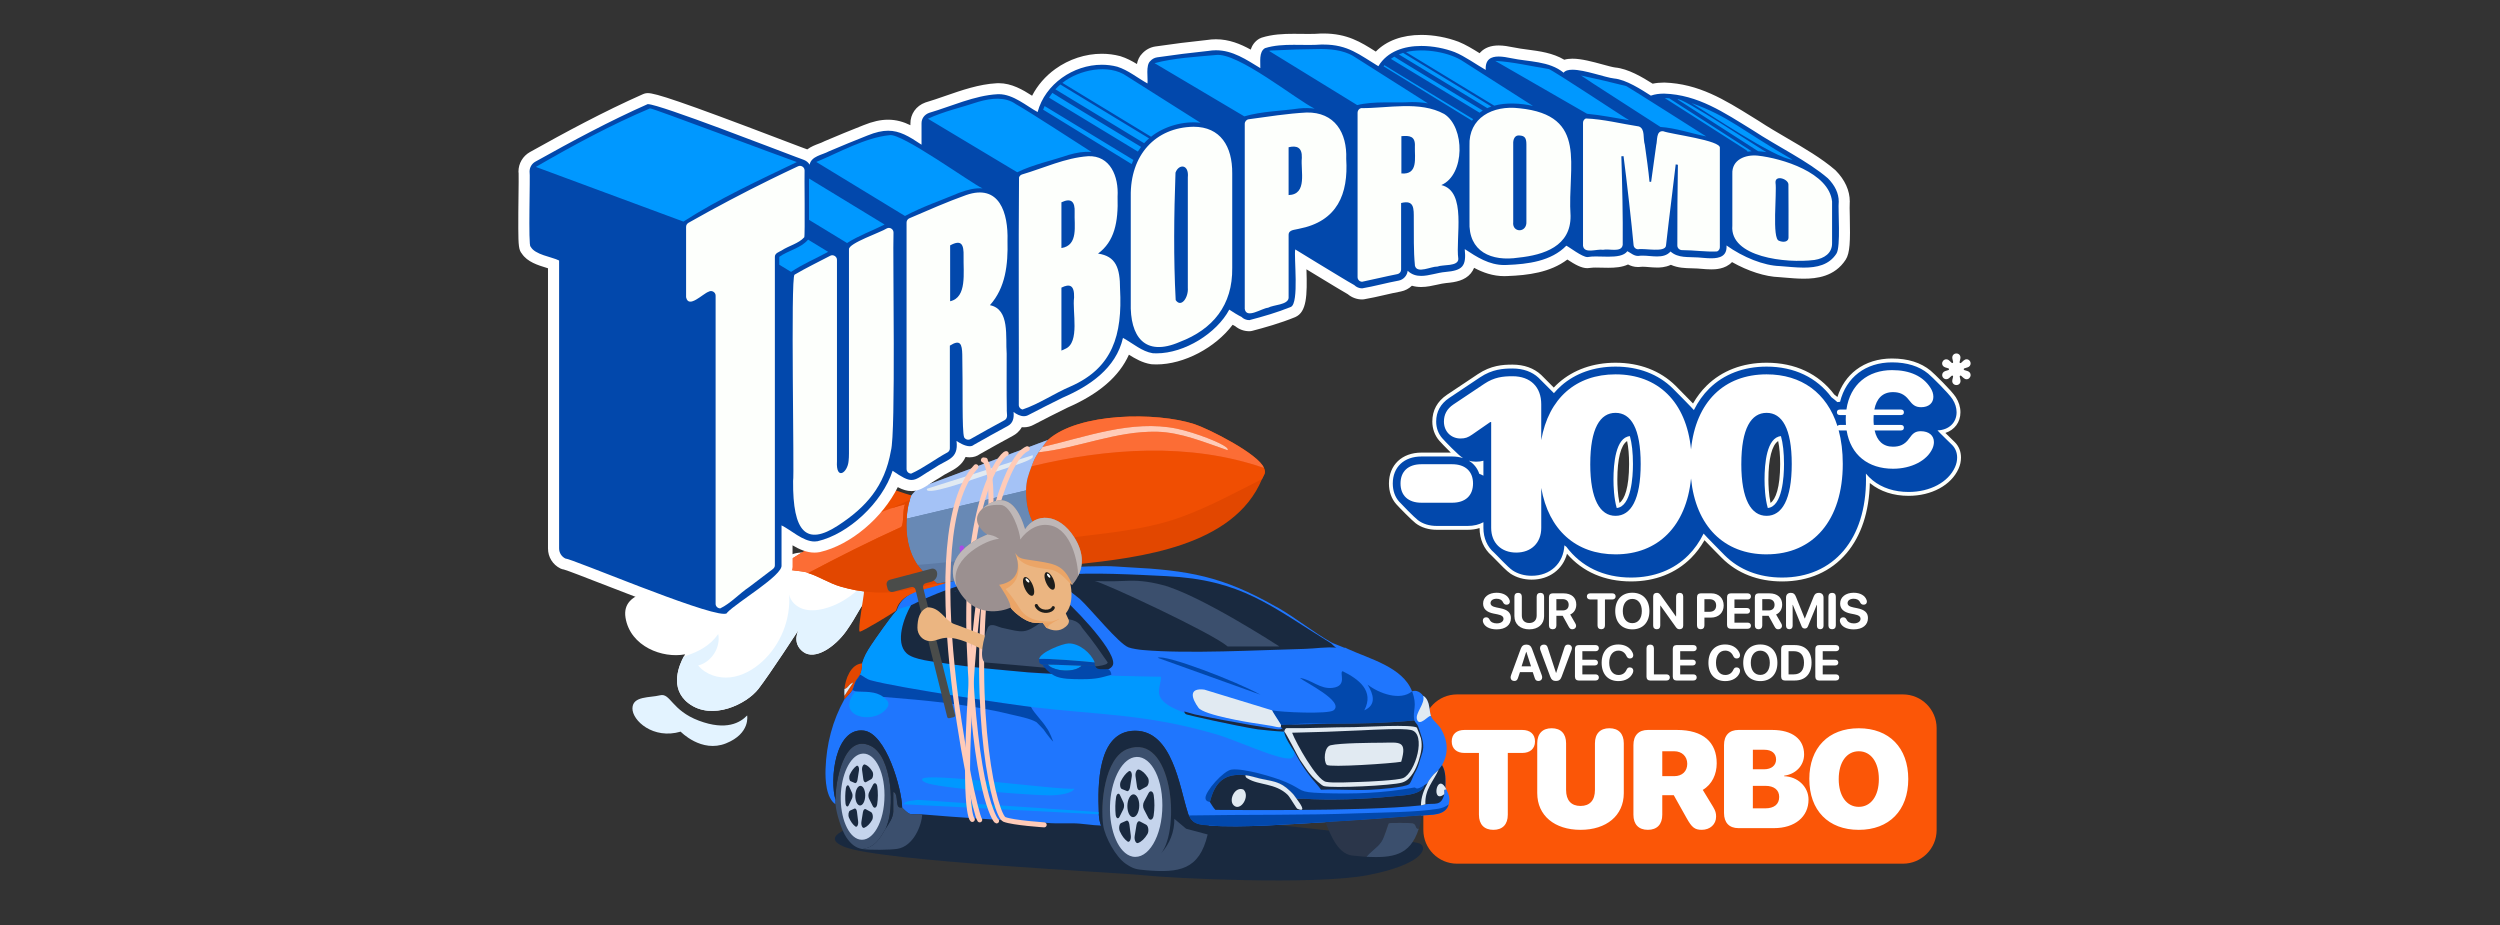 <?xml version="1.0" encoding="utf-8"?>
<svg xmlns="http://www.w3.org/2000/svg" id="Visuel" viewBox="0 0 2000 740">
  <rect x="0" y="0" width="2000" height="740" fill="#333333" stroke="none"/>
  <defs>
    <style>
      .cls-1, .cls-2 {
        fill: #eba567;
      }

      .cls-3 {
        fill: #e1eaf2;
      }

      .cls-4 {
        fill: #f04e02;
      }

      .cls-5 {
        fill: #5d7ba6;
      }

      .cls-6 {
        fill: #c5d4ec;
      }

      .cls-7 {
        fill: #19293f;
      }

      .cls-8 {
        fill: #4a4c4a;
      }

      .cls-8, .cls-9, .cls-10, .cls-11, .cls-12, .cls-2 {
        fill-rule: evenodd;
      }

      .cls-9 {
        fill: #9b9090;
      }

      .cls-13 {
        fill: #a84be6;
      }

      .cls-14 {
        fill: #fdfffc;
      }

      .cls-15 {
        fill: #1d1d1b;
      }

      .cls-16 {
        stroke: #ffcbb8;
        stroke-linecap: round;
        stroke-linejoin: round;
        stroke-width: 4.04px;
      }

      .cls-16, .cls-11 {
        fill: none;
      }

      .cls-17 {
        fill: #6889b5;
      }

      .cls-18 {
        fill: #a4c2f6;
      }

      .cls-10 {
        fill: #beb7b7;
      }

      .cls-19 {
        fill: #fff;
      }

      .cls-20 {
        fill: #1f76fe;
      }

      .cls-21 {
        fill: #fc6d35;
      }

      .cls-12, .cls-22 {
        fill: #ebb581;
      }

      .cls-23 {
        fill: #e24700;
      }

      .cls-24 {
        fill: #e3f3ff;
      }

      .cls-25 {
        fill: #2b364a;
      }

      .cls-26 {
        fill: #fdfffc;
      }

      .cls-27 {
        fill: #0098ff;
      }

      .cls-28 {
        fill: #0248ac;
      }

      .cls-29 {
        fill: #ffcbb8;
      }

      .cls-30 {
        fill: #fb5607;
      }

      .cls-31 {
        fill: #3b4f6d;
      }
    </style>
  </defs>
  <g>
    <g>
      <g>
        <path class="cls-28" d="M1425.66,463.59c-18.83,0-35.11-6.34-47.08-18.33-1.49-1.49-11.32-11.44-15.33-15.71-3.16,5.96-6.99,11.22-11.41,15.65-11.95,12.02-28.21,18.38-47.02,18.38h0c-21.81,0-39.78-8.31-52.08-24.06-2.08,13.49-12.94,22.65-27.4,22.65-5.99,0-11.55-1.56-16.07-4.52-2.78-1.82-7.86-7.06-11.57-10.89-1.56-1.61-2.91-3.01-3.43-3.45-5.87-5.02-9.1-12.49-9.1-21.01v-2.07c-3.29,1.38-7.01,2.07-11.09,2.07h-24.57c-6.3,0-11.86-1.7-16.06-4.91-3.24-2.47-13.11-12.59-15.32-15.09-3.57-4.03-5.46-9.4-5.46-15.53,0-14.06,9.6-23.14,24.46-23.14h24.57c1,0,1.98.04,2.95.13-4.67-4.3-10.43-10.36-12.03-12.19-3.37-3.83-5.23-8.91-5.23-14.32,0-8.41,3.7-15.18,11-20.12l24.76-16.54c10.17-6.78,19.21-7.35,26.88-7.35,8.82,0,16.36,2.69,21.81,7.78,1.25,1.17,4.01,3.98,6.68,6.69,1.72,1.75,3.37,3.43,4.52,4.57,1.58-1.76,3.23-3.4,4.93-4.9,11.64-10.24,27.01-15.66,44.46-15.66,18.77,0,34.99,6.2,46.9,17.92,1.67,1.65,11.43,11.51,15.42,15.73,3.21-6.01,7.11-11.29,11.62-15.72,11.92-11.73,28.14-17.93,46.9-17.93h0c22.43,0,40.76,8.64,53.03,24.98,1.36,1.01,2.71,2.12,4.04,3.3.17-.02.33-.04.5-.06,5.42-19.82,21.34-31.61,42.8-31.61h0c12.29,0,22.34,3.15,29.87,9.37,2.64,2.18,16.63,15.8,19.83,20.86,2.27,3.53,3.47,7.42,3.47,11.26,0,8.1-5.43,14.19-13.54,15.68,1.8,1.81,4.28,4.22,6.27,6.17,1.38,1.34,2.56,2.49,3.22,3.15,2.93,2.94,4.49,6.81,4.49,11.17,0,2.86-.62,5.66-1.83,8.34-5.63,12.61-20.77,20.77-38.56,20.77h0c-11.65,0-21.92-3.34-29.71-9.66-.97-.79-1.91-1.63-2.8-2.51,0,.18,0,.36,0,.54,0,23.86-6.32,43.93-18.28,58.05-12.2,14.43-29.63,22.06-50.41,22.06h0ZM1423.63,350.68c-9.4,2.59-10.45,23.66-10.45,32.89,0,4.77.29,13.6,2.17,21.05,9.54-2.89,10.31-26.12,10.31-33.43,0-8.14-.68-15.03-2.03-20.51ZM1302.79,350.67c-9.4,2.59-10.45,23.66-10.45,32.9,0,4.77.29,13.6,2.17,21.05,9.54-2.89,10.31-26.12,10.31-33.43,0-8.17-.68-15.06-2.03-20.51ZM1185.18,378.08v-7.54c-1.37.25-2.82.36-4.45.36-.12,0-.24,0-.35,0,1.83,1.98,3.27,4.32,4.24,6.96.19.07.37.15.56.23Z"/>
        <path class="cls-26" d="M1513.65,289.89c11.9,0,21.7,3.09,28.89,9.02,2.77,2.29,16.52,15.77,19.5,20.49,2.12,3.29,3.23,6.9,3.23,10.43,0,8.34-6.25,14.2-15.28,14.48,1.71,2,9.53,9.47,11.68,11.62,2.56,2.57,4.03,6.04,4.03,10.08,0,2.62-.57,5.22-1.69,7.7-5.39,12.07-19.96,19.86-37.15,19.86-11.28,0-21.22-3.22-28.73-9.32-1.98-1.61-3.79-3.4-5.41-5.39.05,1.53.08,3.06.08,4.62,0,23.48-6.19,43.21-17.91,57.05-11.91,14.08-28.93,21.51-49.23,21.51-18.42,0-34.32-6.18-45.99-17.87-2.04-2.04-15.4-15.58-16.79-17.31-3.24,6.58-7.29,12.39-12.14,17.26-11.66,11.73-27.54,17.92-45.92,17.92-22.02,0-39.92-8.8-51.69-24.56-.55-.4-1.08-.8-1.61-1.23-.71,14.42-11.28,24.37-26.18,24.37-5.86,0-11.04-1.53-15.22-4.27-3.87-2.53-13.04-12.68-14.83-14.22-5.38-4.61-8.56-11.54-8.56-19.83v-4.54c-3.49,1.93-7.75,2.99-12.64,2.99h-24.57c-6.11,0-11.26-1.64-15.13-4.59-3.05-2.33-12.89-12.39-15.1-14.88-3.26-3.67-5.07-8.62-5.07-14.5,0-13.11,9-21.59,22.92-21.59h24.57c3.18,0,6.08.46,8.69,1.3-3.81-2.34-14.37-13.38-16.61-15.92-3.04-3.45-4.85-8.07-4.85-13.3,0-7.86,3.46-14.2,10.32-18.84l24.75-16.54c9.81-6.54,18.57-7.09,26.02-7.09,8.6,0,15.71,2.65,20.76,7.37,2.36,2.2,10.41,10.57,12.35,12.37,1.83-2.15,3.78-4.15,5.86-5.98,11.35-9.99,26.36-15.27,43.44-15.27,18.37,0,34.2,6.05,45.81,17.48,2.19,2.16,15.45,15.58,16.86,17.31,3.28-6.61,7.41-12.44,12.35-17.3,11.63-11.44,27.48-17.49,45.82-17.49,22.11,0,40.15,8.73,51.93,24.54,1.62,1.2,3.18,2.49,4.67,3.85.66-.14,1.36-.23,2.08-.23h.09c4.9-19.6,20.42-31.55,41.59-31.55M1293.38,406.41c11.69-1.22,12.98-24.89,12.98-35.22,0-9-.84-16.55-2.44-22.29-11.4,1.04-13.13,22.03-13.14,34.67,0,5.6.38,15.11,2.6,22.84M1414.23,406.41c11.69-1.22,12.98-24.89,12.98-35.22,0-9-.85-16.55-2.45-22.29-11.4,1.04-13.13,22.03-13.13,34.67,0,5.6.38,15.11,2.6,22.84M1186.73,380.56v-11.97c-1.83.53-3.75.76-5.99.76-1.99,0-3.89-.28-5.66-.79,3.97,2.39,6.83,5.98,8.34,10.49,1.18.41,2.28.93,3.32,1.51M1513.65,286.79v3.1s0-3.1,0-3.1c-11.04,0-20.99,3.13-28.77,9.06-6.98,5.32-12.1,12.79-14.95,21.75-.83-.7-1.67-1.36-2.52-2-12.57-16.63-31.28-25.42-54.14-25.42-19.18,0-35.77,6.35-47.99,18.38-4.15,4.08-7.79,8.85-10.87,14.23-4.56-4.75-12.5-12.77-13.99-14.24-12.2-12.02-28.79-18.37-47.98-18.37-17.83,0-33.56,5.55-45.48,16.04-1.35,1.19-2.67,2.47-3.95,3.83-1.01-1.01-2.2-2.22-3.37-3.42-2.68-2.73-5.46-5.55-6.73-6.74-5.74-5.36-13.65-8.2-22.87-8.2-7.9,0-17.21.59-27.74,7.61l-24.76,16.54c-7.76,5.25-11.69,12.45-11.69,21.41,0,5.78,2,11.23,5.62,15.34,1.09,1.23,5.1,5.51,9.18,9.48h-23.49c-15.56,0-26.01,9.92-26.01,24.69,0,6.52,2.02,12.24,5.85,16.56,2.24,2.52,12.24,12.77,15.54,15.29,4.48,3.42,10.36,5.22,17,5.22h24.57c3.43,0,6.62-.47,9.54-1.4.04,8.92,3.46,16.74,9.64,22.04.46.39,1.91,1.89,3.32,3.35,3.76,3.88,8.9,9.19,11.83,11.11,4.77,3.12,10.62,4.78,16.91,4.78,14.08,0,24.93-8.24,28.25-20.71,12.5,14.5,30.11,22.13,51.22,22.13,19.23,0,35.87-6.51,48.12-18.83,4.05-4.07,7.62-8.81,10.65-14.14,4.73,4.95,13.03,13.33,13.9,14.2,12.26,12.28,28.92,18.78,48.17,18.78,21.25,0,39.08-7.82,51.59-22.61,11.7-13.82,18.11-33.18,18.61-56.13.1.08.21.17.31.25,8.07,6.55,18.68,10.01,30.69,10.01,18.41,0,34.1-8.52,39.98-21.7,1.3-2.86,1.96-5.88,1.96-8.96,0-4.79-1.71-9.03-4.94-12.27-.67-.67-1.86-1.83-3.24-3.17-1.29-1.25-2.87-2.79-4.32-4.22,7.33-2.38,12.06-8.57,12.06-16.52,0-4.13-1.29-8.32-3.72-12.1-3.25-5.15-17.46-19-20.14-21.21-7.82-6.45-18.2-9.72-30.86-9.72h0ZM1295.57,402.34c-1.45-6.85-1.69-14.48-1.69-18.77,0-16.56,2.87-27.62,7.81-30.72,1.05,5.02,1.58,11.17,1.58,18.34,0,19.05-3.64,28.28-7.7,31.15h0ZM1416.42,402.34c-1.45-6.85-1.69-14.48-1.69-18.77,0-16.55,2.87-27.61,7.81-30.72,1.04,5.04,1.58,11.3,1.58,18.33,0,19.05-3.64,28.28-7.7,31.15h0ZM1183.5,372.32s.09,0,.14-.01v.21c-.04-.07-.09-.13-.14-.2h0Z"/>
      </g>
      <path class="cls-19" d="M1120.42,386.78c0,9.64,6.14,15.4,16.72,15.4h24.57c10.58,0,16.72-5.67,16.72-15.4,0-9.64-6.14-15.4-16.72-15.4h-24.57c-10.58,0-16.72,5.76-16.72,15.4Z"/>
      <path class="cls-19" d="M1413.28,443.47c37.42,0,60.94-27.4,60.94-72.37,0-9.89-1.13-18.87-3.29-26.87.3.09.64.14,1.03.14h5.34c3.19,19.66,17.29,30.62,37.17,30.62,14.54,0,27.15-6.44,31.5-16.19.77-1.71,1.16-3.47,1.16-5.18,0-5.23-4.02-8.65-10.52-8.65-4.41,0-6.44,1.76-9.31,5.84-3.52,5.07-7.87,6.55-12.94,6.55-7.88,0-12.78-4.68-14.65-13h20.98c1.6,0,2.42-.77,2.42-2.2s-.83-2.2-2.42-2.2h-21.64c-.17-1.43-.22-2.92-.22-4.52,0-1.16.06-2.31.11-3.41h21.75c1.6,0,2.42-.77,2.42-2.2,0-1.43-.83-2.2-2.42-2.2h-21.2c1.71-8.87,6.66-13.93,14.87-13.93,4.74,0,9.03,1.32,12.72,6.22,3.03,4.02,5.29,5.84,9.86,5.84,5.95,0,9.75-3.25,9.75-8.31,0-2.37-.77-4.79-2.26-7.1-5.89-9.36-16.47-14.26-30.78-14.26-19.16,0-33.59,11.29-36.51,31.55h-5.18c-1.6,0-2.42.77-2.42,2.2s.83,2.2,2.42,2.2h4.74c-.06,1.16-.11,2.31-.11,3.47,0,1.54.06,3.03.17,4.46h-4.79c-.98,0-1.63.32-2.02.88-8.42-26.57-28.79-41.37-56.66-41.37-33.82,0-56.66,21.87-60.47,60.04-3.77-38.21-26.53-60.04-60.38-60.04-31.56,0-53.55,19.05-59.45,52.61v-28.71c0-13.7-8.5-22.39-22.96-22.39-7.75,0-14.65.76-22.58,6.05l-24.75,16.54c-5.29,3.59-7.56,8.13-7.56,13.7,0,7.94,5.76,13.51,13.23,13.51,3.78,0,5.95-.76,9.35-3.12l14.46-10.02h.76s0,84.66,0,84.66c0,12,8.03,19.75,20.03,19.75,12,0,20.03-7.75,20.03-19.75v-31.97c5.86,33.51,27.68,53.14,59.45,53.14,34.05,0,56.59-22.7,60.37-60.69,3.76,38.1,26.39,60.69,60.47,60.69ZM1272.21,371.19c0-28.63,7.94-40.91,20.22-40.91,12.28,0,20.12,12.28,20.12,40.91,0,28.53-7.84,41.48-20.13,41.48-12.28,0-20.22-12.94-20.22-41.48ZM1393.06,371.19c0-28.63,7.94-40.91,20.22-40.91s20.12,12.28,20.12,40.91c0,28.53-7.84,41.48-20.13,41.48-12.28,0-20.22-12.94-20.22-41.48Z"/>
      <path class="cls-19" d="M1561.8,304.75c0-.29.03-.58.09-.87l.58-2.55c.15-.68-.65-1.15-1.17-.68l-1.94,1.75c-.7.64-1.54.96-2.39.96-1.75,0-3.23-1.51-3.23-3.35,0-1.43.96-2.65,2.47-3.17l2.51-.78c.67-.21.67-1.15,0-1.36l-2.55-.8c-1.54-.52-2.47-1.72-2.47-3.11,0-1.77,1.51-3.35,3.26-3.35.9,0,1.75.35,2.42.99l1.95,1.82c.51.48,1.33,0,1.18-.68l-.6-2.63c-.06-.29-.09-.55-.09-.84,0-1.86,1.37-3.32,3.32-3.32,1.89,0,3.23,1.43,3.23,3.26,0,.29-.03.58-.09.9l-.61,2.68c-.15.68.66,1.15,1.17.68l2.02-1.85c.73-.64,1.54-1.02,2.44-1.02,1.75,0,3.2,1.51,3.2,3.35,0,1.4-.9,2.65-2.44,3.11l-2.58.81c-.66.21-.66,1.15,0,1.36l2.58.81c1.54.47,2.44,1.75,2.44,3.14,0,1.8-1.48,3.4-3.2,3.4-.9,0-1.72-.38-2.44-1.02l-1.92-1.75c-.51-.47-1.32,0-1.17.68l.56,2.56c.06.29.09.58.09.87,0,1.86-1.34,3.29-3.29,3.29-1.98,0-3.35-1.43-3.35-3.29Z"/>
    </g>
    <g>
      <path class="cls-19" d="M1186.57,498.04c-.2-.51-.31-1.06-.31-1.59,0-1.57,1.08-2.61,2.61-2.61,1.22,0,2.02.47,2.73,1.73.92,2.16,3.14,3.14,5.85,3.14,3.18,0,5.34-1.53,5.34-3.61,0-1.87-1.34-2.93-4.89-3.65l-3-.59c-5.66-1.12-8.42-3.83-8.42-8.05,0-5.18,4.52-8.62,10.82-8.62,5.18,0,9.09,2.18,10.35,5.87.14.39.22.81.22,1.32,0,1.41-1.02,2.38-2.53,2.38-1.34,0-2.16-.53-2.83-1.75-.94-2.14-2.77-3.02-5.2-3.02-2.93,0-4.87,1.38-4.87,3.46,0,1.75,1.35,2.83,4.71,3.5l2.98.61c6.01,1.2,8.6,3.61,8.6,7.91,0,5.54-4.34,9.03-11.41,9.03-5.85,0-9.6-2.34-10.74-5.44Z"/>
      <path class="cls-19" d="M1211.52,492.99v-15.61c0-1.96,1.1-3.1,2.97-3.1s2.97,1.14,2.97,3.1v15.02c0,3.63,2.14,6.01,5.95,6.01s5.93-2.38,5.93-6.01v-15.02c0-1.96,1.1-3.1,2.97-3.1s2.97,1.14,2.97,3.1v15.61c0,6.25-4.62,10.49-11.86,10.49s-11.88-4.24-11.88-10.49Z"/>
      <path class="cls-19" d="M1239.17,500.34v-22.58c0-1.94,1.1-3.08,2.97-3.08h8.64c6.52,0,10.25,3.44,10.25,9.03,0,3.53-1.75,6.56-4.87,7.89l4.08,7.07c.49.84.63,1.35.63,2.04,0,1.57-1.26,2.71-2.98,2.71-1.41,0-2.06-.51-3.02-2.24l-4.71-8.54h-5.05v7.7c0,1.94-1.1,3.08-2.97,3.08s-2.97-1.14-2.97-3.08ZM1250.21,488.34c2.98,0,4.73-1.71,4.73-4.52s-1.85-4.52-4.79-4.52h-5.05v9.03h5.11Z"/>
      <path class="cls-19" d="M1278.03,500.3v-20.72h-5.85c-1.61,0-2.69-.92-2.69-2.45s1.06-2.46,2.69-2.46h17.65c1.61,0,2.67.92,2.67,2.46s-1.08,2.45-2.67,2.45h-5.87v20.72c0,1.94-1.1,3.08-2.97,3.08s-2.97-1.14-2.97-3.08Z"/>
      <path class="cls-19" d="M1292.19,488.85c0-9.03,5.26-14.67,13.67-14.67s13.67,5.64,13.67,14.67-5.28,14.63-13.67,14.63-13.67-5.62-13.67-14.63ZM1313.46,488.85c0-5.95-2.97-9.72-7.6-9.72s-7.62,3.77-7.62,9.72,2.96,9.68,7.62,9.68,7.6-3.75,7.6-9.68Z"/>
      <path class="cls-19" d="M1322.53,500.42v-23.17c0-1.89,1.1-2.97,2.99-2.97,1.22,0,2.04.49,2.95,1.73l12.25,17.12h.16v-15.87c0-1.9,1.06-2.98,2.85-2.98s2.83,1.08,2.83,2.98v23.23c0,1.85-1.04,2.89-2.91,2.89-1.28,0-2.06-.45-2.97-1.71l-12.29-17.22h-.18v15.97c0,1.89-1.06,2.97-2.83,2.97s-2.85-1.08-2.85-2.97Z"/>
      <path class="cls-19" d="M1357.6,500.3v-22.54c0-1.94,1.1-3.08,2.97-3.08h8.56c5.81,0,9.82,3.87,9.82,9.7s-4.14,9.7-10.11,9.7h-5.3v6.23c0,1.94-1.1,3.08-2.96,3.08s-2.97-1.14-2.97-3.08ZM1367.54,489.44c3.4,0,5.38-1.81,5.38-5.05s-1.96-5.03-5.36-5.03h-4.03v10.07h4.01Z"/>
      <path class="cls-19" d="M1381.63,499.91v-22.15c0-1.94,1.1-3.08,2.97-3.08h13.47c1.63,0,2.69.92,2.69,2.46s-1.08,2.45-2.69,2.45h-10.51v6.81h10c1.47,0,2.47.86,2.47,2.28s-.98,2.28-2.47,2.28h-10v7.15h10.51c1.61,0,2.69.92,2.69,2.46s-1.06,2.45-2.69,2.45h-13.47c-1.87,0-2.97-1.14-2.97-3.1Z"/>
      <path class="cls-19" d="M1403.88,500.34v-22.58c0-1.94,1.1-3.08,2.97-3.08h8.64c6.52,0,10.25,3.44,10.25,9.03,0,3.53-1.75,6.56-4.87,7.89l4.08,7.07c.49.84.63,1.35.63,2.04,0,1.57-1.26,2.71-2.99,2.71-1.41,0-2.06-.51-3.02-2.24l-4.71-8.54h-5.05v7.7c0,1.94-1.1,3.08-2.96,3.08s-2.97-1.14-2.97-3.08ZM1414.92,488.34c2.98,0,4.73-1.71,4.73-4.52s-1.85-4.52-4.79-4.52h-5.05v9.03h5.11Z"/>
      <path class="cls-19" d="M1428.82,500.61v-22.5c0-2.4,1.41-3.83,3.83-3.83,2.06,0,3.2.86,4.07,3.06l7.03,17.42h.16l7.01-17.42c.86-2.18,2.02-3.06,4.1-3.06,2.4,0,3.81,1.41,3.81,3.83v22.5c0,1.75-.98,2.77-2.65,2.77s-2.63-1.02-2.63-2.77v-16.73h-.16l-7.01,17.14c-.51,1.26-1.3,1.81-2.53,1.81s-2.08-.57-2.57-1.79l-7.01-17.16h-.16v16.73c0,1.75-.96,2.77-2.63,2.77s-2.65-1.02-2.65-2.77Z"/>
      <path class="cls-19" d="M1462.73,500.3v-22.92c0-1.96,1.1-3.1,2.97-3.1s2.96,1.14,2.96,3.1v22.92c0,1.94-1.1,3.08-2.96,3.08s-2.97-1.14-2.97-3.08Z"/>
      <path class="cls-19" d="M1472.2,498.04c-.2-.51-.31-1.06-.31-1.59,0-1.57,1.08-2.61,2.61-2.61,1.22,0,2.02.47,2.73,1.73.92,2.16,3.14,3.14,5.85,3.14,3.18,0,5.34-1.53,5.34-3.61,0-1.87-1.33-2.93-4.89-3.65l-3-.59c-5.66-1.12-8.42-3.83-8.42-8.05,0-5.18,4.52-8.62,10.82-8.62,5.18,0,9.09,2.18,10.35,5.87.14.39.22.81.22,1.32,0,1.41-1.02,2.38-2.53,2.38-1.33,0-2.16-.53-2.83-1.75-.94-2.14-2.77-3.02-5.2-3.02-2.93,0-4.87,1.38-4.87,3.46,0,1.75,1.35,2.83,4.71,3.5l2.99.61c6.01,1.2,8.6,3.61,8.6,7.91,0,5.54-4.34,9.03-11.41,9.03-5.85,0-9.6-2.34-10.74-5.44Z"/>
      <path class="cls-19" d="M1208.47,541.99c0-.49.14-1.16.39-1.89l7.74-21.07c.83-2.3,2.22-3.36,4.46-3.36s3.69,1.02,4.54,3.34l7.78,21.09c.27.77.37,1.3.37,1.89,0,1.63-1.24,2.79-2.97,2.79s-2.55-.77-3.08-2.61l-1.49-4.48h-10.23l-1.49,4.42c-.55,1.89-1.43,2.67-3,2.67-1.85,0-3-1.08-3-2.79ZM1224.83,533.09l-3.75-11.61h-.14l-3.67,11.61h7.56Z"/>
      <path class="cls-19" d="M1240.2,541.34l-7.89-21.19c-.2-.55-.29-1.1-.29-1.67,0-1.67,1.26-2.81,3.12-2.81,1.59,0,2.53.73,3.02,2.34l6.64,20.29h.14l6.62-20.35c.49-1.59,1.37-2.28,2.93-2.28,1.81,0,3.04,1.12,3.04,2.73,0,.53-.1,1.06-.29,1.59l-7.93,21.37c-.86,2.4-2.24,3.42-4.54,3.42s-3.69-1.02-4.56-3.44Z"/>
      <path class="cls-19" d="M1259.96,541.3v-22.15c0-1.94,1.1-3.08,2.97-3.08h13.47c1.63,0,2.69.92,2.69,2.46s-1.08,2.45-2.69,2.45h-10.51v6.81h10c1.47,0,2.47.86,2.47,2.28s-.98,2.28-2.47,2.28h-10v7.15h10.51c1.61,0,2.69.92,2.69,2.46s-1.06,2.45-2.69,2.45h-13.47c-1.87,0-2.97-1.14-2.97-3.1Z"/>
      <path class="cls-19" d="M1281.32,530.23c0-9.13,5.2-14.65,13.35-14.65,5.3,0,9.41,2.36,11.35,6.44.39.75.59,1.51.59,2.22,0,1.55-1.04,2.55-2.61,2.55-1.33,0-2.18-.59-2.83-1.96-1.3-2.89-3.61-4.34-6.44-4.34-4.48,0-7.36,3.75-7.36,9.72s2.85,9.78,7.38,9.78c2.99,0,5.22-1.35,6.5-4.2.61-1.34,1.35-1.87,2.61-1.87,1.67,0,2.77,1.06,2.77,2.63,0,.67-.16,1.3-.45,1.98-1.77,3.93-5.99,6.34-11.35,6.34-8.41,0-13.51-5.5-13.51-14.65Z"/>
      <path class="cls-19" d="M1317.2,541.3v-22.52c0-1.96,1.1-3.1,2.97-3.1s2.96,1.14,2.96,3.1v20.72h10.05c1.61,0,2.69.92,2.69,2.46s-1.06,2.45-2.69,2.45h-13.02c-1.87,0-2.97-1.14-2.97-3.1Z"/>
      <path class="cls-19" d="M1338.23,541.3v-22.15c0-1.94,1.1-3.08,2.97-3.08h13.47c1.63,0,2.69.92,2.69,2.46s-1.08,2.45-2.69,2.45h-10.51v6.81h10c1.47,0,2.47.86,2.47,2.28s-.98,2.28-2.47,2.28h-10v7.15h10.51c1.61,0,2.69.92,2.69,2.46s-1.06,2.45-2.69,2.45h-13.47c-1.87,0-2.97-1.14-2.97-3.1Z"/>
      <path class="cls-19" d="M1366.74,530.23c0-9.13,5.2-14.65,13.35-14.65,5.3,0,9.41,2.36,11.35,6.44.39.75.59,1.51.59,2.22,0,1.55-1.04,2.55-2.61,2.55-1.34,0-2.18-.59-2.83-1.96-1.3-2.89-3.61-4.34-6.44-4.34-4.48,0-7.36,3.75-7.36,9.72s2.85,9.78,7.38,9.78c2.99,0,5.22-1.35,6.5-4.2.61-1.34,1.36-1.87,2.61-1.87,1.67,0,2.77,1.06,2.77,2.63,0,.67-.16,1.3-.45,1.98-1.77,3.93-5.99,6.34-11.35,6.34-8.4,0-13.51-5.5-13.51-14.65Z"/>
      <path class="cls-19" d="M1394.58,530.25c0-9.03,5.26-14.67,13.67-14.67s13.67,5.64,13.67,14.67-5.28,14.63-13.67,14.63-13.67-5.62-13.67-14.63ZM1415.85,530.25c0-5.95-2.97-9.72-7.6-9.72s-7.62,3.77-7.62,9.72,2.96,9.68,7.62,9.68,7.6-3.75,7.6-9.68Z"/>
      <path class="cls-19" d="M1424.92,541.3v-22.15c0-1.94,1.1-3.08,2.97-3.08h7.85c8.5,0,13.51,5.07,13.51,14.06s-5.01,14.28-13.51,14.28h-7.85c-1.87,0-2.97-1.14-2.97-3.1ZM1435.03,539.5c5.3,0,8.17-3.22,8.17-9.35s-2.95-9.19-8.17-9.19h-4.18v18.54h4.18Z"/>
      <path class="cls-19" d="M1452.25,541.3v-22.15c0-1.94,1.1-3.08,2.97-3.08h13.47c1.63,0,2.69.92,2.69,2.46s-1.08,2.45-2.69,2.45h-10.51v6.81h10c1.47,0,2.47.86,2.47,2.28s-.98,2.28-2.47,2.28h-10v7.15h10.51c1.61,0,2.69.92,2.69,2.46s-1.06,2.45-2.69,2.45h-13.47c-1.87,0-2.97-1.14-2.97-3.1Z"/>
    </g>
    <path class="cls-30" d="M1165.64,555.53h356.7c14.88,0,26.96,12.08,26.96,26.96v81.5c0,14.88-12.08,26.96-26.96,26.96h-356.7c-14.88,0-26.96-12.08-26.96-26.96v-81.5c0-14.88,12.08-26.96,26.96-26.96Z"/>
    <path class="cls-19" d="M1183.15,651.79v-49.43s-11.59,0-11.59,0c-6.1,0-10.18-3.32-10.18-9.2,0-5.88,3.97-9.2,10.18-9.2h46.27c6.21,0,10.18,3.32,10.18,9.2,0,5.88-4.08,9.2-10.18,9.2h-11.59s0,49.43,0,49.43c0,7.73-4.19,12.08-11.54,12.08-7.35,0-11.54-4.35-11.54-12.08ZM1229.79,634.53v-39.85c0-7.73,4.19-12.09,11.54-12.09,7.35,0,11.54,4.36,11.54,12.09v37.29c0,8.27,4.08,12.79,11.54,12.79,7.46,0,11.54-4.52,11.54-12.79v-37.29c0-7.73,4.19-12.09,11.54-12.09s11.54,4.36,11.54,12.09v39.85c0,17.91-13.88,29.34-34.62,29.34-20.74,0-34.62-11.43-34.62-29.34ZM1306.74,651.79v-55.74c0-7.73,4.19-12.09,11.54-12.09h23.35c20.96,0,31.74,9.85,31.74,26.67,0,8.71-3.7,16.93-11.16,21.28l8.22,13.5c2.01,3.37,2.45,5.17,2.45,7.89,0,6.15-4.79,10.56-11.49,10.56-5.66,0-7.95-2.01-12.03-9.25l-10.34-18.45h-9.2s0,15.62,0,15.62c0,7.73-4.19,12.08-11.54,12.08-7.35,0-11.54-4.35-11.54-12.08ZM1339.35,620.93c6.48,0,10.45-3.97,10.45-9.91,0-5.82-4.19-10.02-10.4-10.02h-9.58s0,19.92,0,19.92h9.53ZM1379.21,650.43v-54.38c0-7.73,4.19-12.09,11.54-12.09h27.05c16.06,0,25.48,7.35,25.48,19.6,0,9.04-6.86,15.84-15.95,16.98v.44c10.62.27,19.49,8.27,19.49,18.67,0,13.77-10.89,22.86-27.71,22.86h-28.36c-7.35,0-11.54-4.36-11.54-12.08ZM1411.22,615.43c5.93,0,9.64-3.1,9.64-7.84,0-4.84-3.48-7.78-9.31-7.78h-9.25s0,15.62,0,15.62h8.93ZM1412.14,646.68c7.13,0,11.21-3.21,11.21-9.14,0-5.61-4.14-8.87-11.05-8.87h-10.02s0,18.02,0,18.02h9.85ZM1447.45,623.27c0-25.09,15.3-40.66,39.58-40.66,24.28,0,39.58,15.57,39.58,40.66,0,25.1-15.3,40.61-39.58,40.61-24.33,0-39.57-15.51-39.57-40.61ZM1503.09,623.27c0-13.61-6.42-22.26-16.06-22.26-9.64,0-16.06,8.66-16.06,22.26,0,13.55,6.37,22.21,16.06,22.21,9.69,0,16.06-8.66,16.06-22.21Z"/>
  </g>
  <g>
    <path class="cls-7" d="M675.53,677.49c28.92,11.64,220.33,20.52,240.04,22.78,19.7,2.26,136.39,8.05,178.67-.16,42.28-8.21,48.27-20.81,42.22-24.98s-186.33-25.43-326.74-30.99c-43.68-1.73-174.58,17.1-134.19,33.36Z"/>
    <g>
      <path class="cls-19" d="M718.46,437.49c.73,4.37-15.62,30.66-23.01,39.11-7.39,8.45-9.55,15.66-18.44,28.2-8.88,12.52-24.91,23.77-34.45,16.68-9.53-7.1-3.63-17.63-3.63-17.63,0,0-22.81,35.1-32.16,47.21-9.35,12.13-37.14,25.93-56.01,11.5-15.8-12.07-7-31.34-3.73-37.3.63-1.16,1.07-1.81,1.07-1.81-17.92,3.45-43.91-6.14-47.68-29.3-3.77-23.16,31.91-21.82,31.91-21.82,0,0-17.15-11.66,6.67-28.95,23.8-17.28,80.92,17.33,80.92,17.33,8.23-28.84,34.37-18,57.95-9,14.97,5.74,26.86-4.13,33.81-10.44,4-3.65,6.38-6.12,6.78-3.77Z"/>
      <path class="cls-24" d="M597.73,572.35c-5.5,5.74-16.66,12.44-38.62,4.19-21.96-8.25-22.74-22.39-31.08-20.3-8.34,2.08-21.83.44-22.08,10.33-.24,9.89,16.68,25.19,38.56,18.74,0,0,16.6,17.31,36.31,9.37,19.71-7.93,16.9-22.32,16.9-22.32Z"/>
      <path class="cls-19" d="M494.81,464.98c.22-1.85,1.52-3.45,3.12-4.38,1.61-.93,3.49-1.28,5.35-1.38,2.29-.13,4.68.11,6.68,1.23,5.05,2.82,4.03,10.26-1.44,11.71-4.7,1.24-14.48-.72-13.72-7.18Z"/>
      <path class="cls-24" d="M718.46,437.49c.73,4.37-15.62,30.66-23.01,39.11-7.39,8.45-9.55,15.66-18.44,28.2-8.88,12.52-24.91,23.77-34.45,16.68-9.53-7.1-3.63-17.63-3.63-17.63,0,0-22.81,35.1-32.16,47.21-9.35,12.13-37.14,25.93-56.01,11.5-15.8-12.07-7-31.34-3.73-37.3.29-.13.6-.24.9-.34,10.74-3.41,20.01-8.23,26.67-17.7,2.08,10.77-5.41,22.5-16.04,25.17,6.06,7.39,16.32,10.58,25.81,9.47,9.5-1.12,18.22-6.06,25.3-12.49,14.8-13.44,23-33.83,21.64-53.77,1.03,5.44,5.64,9.72,10.9,11.48,5.23,1.76,10.99,1.34,16.37.03,21.49-5.19,37.46-23.03,49.95-41.28,1.04-1.52,2.07-3.07,3.16-4.57,4-3.65,6.38-6.12,6.78-3.77Z"/>
    </g>
    <g>
      <path class="cls-20" d="M1157.19,631.79c-.32-.66-.47-1.11-.89-1.79.06-6.09.6-12.44-2.67-17.89,5.53-9.93,4.62-19.57-.86-29.1-1.51-2.63-6.44-7.04-7.13-8.47l-1.07-1.86c.07.01.13.03.18.07-1.5-3.78-.54-12.72-6.21-16.1,0,0-3.68-5.51-8.9-3.58-7.4-19.48-34.39-26.06-51.54-33.99-.59-.27-1.16-.61-1.78-.89-.25-.11-.64.11-.89,0-.5-.23-1.02-.43-1.56-.63l-2.88-1.16c-1.52-.72-3.46-1.27-4.44-1.79-.58-.31-1.22-.58-1.78-.89-13.83-7.77-28.05-19.31-42.66-27.73-.59-.34-1.22-.58-1.78-.89-42.32-24.06-69.41-28.88-118.19-31.31-6.22-.31-12.43-.93-18.66-.89-33.89.17-76.37,4.58-110.19,8.95-17.17,6.8-49.9,5.78-55.99,26.84-.3.27-.61.6-.89.89-3.66,3.92-16.15,21.63-19.55,26.84-3.26,4.99-5.36,8.45-7.11,14.31-.39,1.32.32,4.15-1.78,8.95-.64,1.47-2.8,3.85-3.55,5.37-.94,1.89-2.08,6.12-2.67,7.16-1.38,2.44-5.98,6.73-6.22,7.16-9.6,17.39-14.41,35.85-15.09,55.93-.29,8.57.37,22.99,7.98,28.16-.08-1.18.02-2.39,0-3.58-4.86-15.72-.46-58.14,22.58-55.38,17.83,2.14,30.43,46.2,30.74,61.64,7.49,7.66,6.13,4.52,16,5.37,30.64,2.64,61.72,4.41,92.42,6.26,4.02.24,10.18.89,13.77.89h14.22c7.31,0,15.31,1.66,22.66,1.79-1.15-2.86-1.54-5.89-1.78-8.95,0-.09.03-1.12,0-1.79-.82-20.57-1.47-64.89,28.88-65.09,30-.19,35.68,44.83,42.21,65.09.3.93.49,1.76.89,2.68,3.25,7.51,9.04,7.53,16,8.05,26.87,2.01,65.6-1.17,93.31-2.68,25.09-1.37,51.33-3.3,76.43-5.37,8.04-.66,19.71.44,22.22-8.95,1.24-4.65.28-7.29-1.78-11.63Z"/>
      <path class="cls-28" d="M951.02,652.37c3.25,7.51,9.04,7.53,16,8.05,26.87,2.01,65.6-1.17,93.31-2.68,25.09-1.37,51.33-3.3,76.43-5.37,8.04-.66,19.71.44,22.22-8.95-2.51,2.09-5.24,3.04-8.44,3.58-17.29,2.89-44.76,2.92-63.06,3.61-45.42,1.72-91.01.94-136.44,1.76Z"/>
      <path class="cls-3" d="M1144.75,572.75c-1.5-3.78-.54-12.72-6.21-16.1,1.9,6.14-6.48,13.71-4.97,18.8,1.94,6.54,9.56-3.76,11.18-2.7Z"/>
      <path class="cls-27" d="M717.3,488.66c-.3.27-.61.6-.89.89-3.66,3.92-16.15,21.63-19.55,26.84-3.26,4.99-5.36,8.45-7.11,14.31-.39,1.32.32,4.15-1.78,8.95,3.1,1.43,4.92,3.56,8.38,4.53,21.77,6.12,115.75,19.91,128.47,21.41,55.8,6.59,92.03,5.41,148.4,21.92,14.06,4.12,43.36,17.52,54.88,19.01,3.65.47,6.5.95,7.34-3.37.09-.47.05-1.28,0-1.79-2.18-3.56-8.18-12.14-8-16.1-.22-.1-.59.08-.89,0-1.37-.34-19.6-1.65-20.44-1.79-98.47-16.34-76.77-29.22-77.31-42.04,0,0-100.59-1.86-106.64-3.58-22.27-2.11-44.84-3.81-66.93-7.32-8.11-1.29-24.2-2.57-29.93-7.89-9.52-8.82-2.04-28.88,3.55-38.47-2.64,1.3-8.47,1.69-11.55,4.47Z"/>
      <path class="cls-27" d="M859.48,630.9c-9.52,1.76-120.64-13.63-121.74-7.59-.29,1.6,1.63,2.13,2.65,2.68,8.36,4.49,87.63,10.62,100.92,10.3,4.36-.11,16.33-1.15,18.16-5.38Z"/>
      <path class="cls-28" d="M967.91,641.63c3.98-16.05,11.77-23.34,28.44-21.47,4.03.45,7.68,1.81,11.55,2.68,10.51,2.38,15.83,2.05,23.99,9.84,2.82,2.69,3.12,3.09,5.33,6.26.44.14,1.21-.09,1.78,0h3.55c20.81,1.46,49.79.44,70.63-1.8,7.54-.81,24.09-.59,26.23-8.93-7.11,4.67-6.46,1.5-8,1.79-24.45,4.52-48.89,5.38-73.76,4.47-20.16-.74-13.72-2.2-29.01-8.82-9.34-4.04-33.82-11.25-43.44-9.98-6.35.84-21.17,17.42-20.83,22.85.18,2.92,3.33,2.85,3.52,3.11Z"/>
      <path class="cls-27" d="M879.04,649.68l-145.29-9.82c-3.49,1.09-8.89.19-11.11,3.54l156.41,8.06c0-.09.03-1.12,0-1.79Z"/>
      <path class="cls-27" d="M684.42,553.07c-16.81,19.61,13.08,27.33,24.42,14.29,3.57-4.11,1.91-6.66-2.2-9.82-6.52-5.01-14.94-3.78-22.22-4.47Z"/>
      <path class="cls-28" d="M842.59,593.32c-.5-.95-2.59-7.58-5.34-11.06-3.29-5.49-9.89-11.55-12.42-16.67-12.72-1.5-106.7-15.29-128.47-21.41-3.46-.97-5.28-3.1-8.38-4.53-.64,1.47-2.8,3.85-3.55,5.37-.94,1.89-2.08,6.12-2.67,7.16.9-.05,2.02.83,2.67.89,7.27.69,15.7-.54,22.22,4.47,33.42,2.69,68.73,5.85,101.31,13.86,5.95,1.46,16.26,3.29,21.23,6.36.57.35,3.28,3.42,5.69,5.86,2.48,3.7,6.71,9.06,7.72,9.69Z"/>
      <path class="cls-28" d="M926.14,526.24l82.23,29.54c-19.02-10.65-76.72-32.76-82.23-29.54Z"/>
      <path class="cls-7" d="M1156.3,630c.06-6.09.6-12.44-2.67-17.89-.11.2-2.02,2.65-2.67,3.58-.89,1.28-3.93,3.26-5.33,5.37-.72,1.07-1.52,1.71-2.67,3.58-.04.05-.07.11-.11.19-.31.55-.5,1.07-.78,1.6-.77.65-1.81,1.22-2.67,1.79-2.14,8.34-18.69,8.12-26.23,8.93-20.84,2.25-49.82,3.26-70.63,1.8-1.15-.08-2.47.18-3.55,0-.56-.09-1.34.14-1.78,0-2.21-3.17-2.51-3.58-5.33-6.26-8.17-7.79-13.48-7.47-23.99-9.84-3.87-.88-7.52-2.23-11.55-2.68-16.67-1.87-24.46,5.42-28.44,21.47,1.41,1.91,2.57,4.45,4.44,6.26,2.06-.08,116.8,1.53,164.4-3.58,1.76-.19,2.73-.77,3.55-.89,7.61-1.15,12.63,1.95,15.11-8.05.47-1.92-1.24-4.18,1.78-3.58-.32-.66-.47-1.11-.89-1.79Z"/>
      <path class="cls-28" d="M1129.64,553.07c-9.47,7.93-26.49,1.66-35.54-5.36,4.6,7.62,7.35,16.12-2.67,20.56,8.28-15.63-4.71-25.13-17.31-31.31-3.09.8,4.38,11.82-8.11,13.34-10.06,1.22-16.71-6.63-26.12-7.96,3.96,3.43,35.87,18.79,27.04,25.87-4.19,3.36-42.46,1.53-49.26.06.04.72.62,1.22.89,1.79,1.74,3.73,4.46,6.67,6.22,9.84h.89s6.22,0,6.22,0c10.79-1.68,21.99-.85,32.88-.89,22.25-.09,44.5-.5,66.65-2.68-1.54-8.51,2.79-11.23-1.78-23.26Z"/>
      <path class="cls-3" d="M1024.78,579.9c-1.76-3.18-7.07-10.91-7.11-11.63l-54.22-16.58c-12.9-1.57-10.13,7.02-4.64,14.55,4.34,5.94,42,11.87,41.97,11.87,5.59.78,11.29,1.81,16.88,2.68,2.36.37,4.62,1.37,7.11.89-.2-.37.2-1.43,0-1.79Z"/>
      <path class="cls-7" d="M1025.67,582.59c-.73,1.44-2.5.66-3.55.89-2.04-.16-35.54-5.51-66.19-11.93l-8.46-2.39c0,1.32.81,2.03,1.93,2.46,1.63.63,39.67,9.18,56.72,11.85,0,0,16,1.79,20.44,1.79.39-1.36-.47-1.87-.89-2.68Z"/>
      <path class="cls-7" d="M1137.64,590.64c-.5-1.95-3.2-10.19-3.68-10.71-1.1-1.23-2.49-3.31-2.55-3.6-22.15,2.19-44.4,2.59-66.65,2.68-10.89.05-39.1.89-39.1.89h-.89c.2.36-.2,1.42,0,1.79.17.32.72.57.89.89.42.82,1.28,1.32.89,2.68.3.08.66-.1.89,0-.18,3.97,5.81,12.54,8,16.1.5.81,2.77,4.91,3.55,6.26,3.29,5.65,5.82,9.16,9.78,14.31,2.19,2.85,6.69,7.49,8,9.84,13.13-.52,26.46.69,39.58.03,5.6-.28,27.84-1.77,31.02-4.56,1.51-1.32,3.05-6.16,4.05-8,2.63-4.86,2.85-5.24,4.44-10.73h0c2.13-7.35,3.93-9.41,1.78-17.89Z"/>
      <path class="cls-23" d="M675.53,551.28c.76-7.75,4.82-19.93,14.22-20.58-.39,1.32.32,4.15-1.78,8.95-.64,1.47-2.8,3.85-3.55,5.37-.94,1.89-2.08,6.12-2.67,7.16-1.38,2.44-5.98,6.73-6.22,7.16v-2.68s7.11-10.73,7.11-10.73c-4.16,1.76-3.52,4.08-7.11,5.37Z"/>
      <path class="cls-3" d="M675.53,551.28c-.17,1.71,0,3.62,0,5.37l7.11-10.73c-4.16,1.76-3.52,4.08-7.11,5.37Z"/>
      <path class="cls-3" d="M1133.56,582.2c.15.15,3.07,7.89,3.19,8.44,1.37,6.39.1,11.78-1.78,17.89-.89,2.91-2.78,7.38-4.44,9.84-2.39,3.54-4.56,6.33-8.83,7.66-7.82,2.44-55.03,4.67-62.52,2.88-2.04-.49-7.82-6.07-9.52-7.86-3.08-3.24-7.04-9.53-9.78-13.42-.84-1.19-11.41-21.91-12.44-22.36.04-.89.81-3,2.2-2.76,17.96.29,35.83-.82,53.78-.82,7.21,0,47.12-2.52,50.13.5ZM1060.83,625.47c5.43,1.12,20.23.25,26.64.09,6.28-.16,30.61-1.25,35.1-3.13,9.63-4.05,18.99-35.65,6.22-38.45-6.51-1.43-28.4-.26-39.62.28-18.48.89-37,1.54-55.49,1.92,3.12,8.17,19.51,37.72,27.15,39.3Z"/>
      <path class="cls-3" d="M1061.43,611.89c2.22,2.24,52.48-1.13,59.53-2.48,5.01-17.25-1.43-15.37-14.91-15.24-9.14.09-33.89.2-41.53,2.03-5.32,1.27-5.8,12.96-3.09,15.69Z"/>
      <g>
        <path class="cls-7" d="M951.02,652.37c-.4-.92-.59-1.75-.89-2.68-6.54-20.25-12.21-65.28-42.21-65.09-30.35.19-29.7,44.52-28.88,65.09.03.67,0,1.7,0,1.79.24,3.05.63,6.09,1.78,8.95.59.01,1.19,0,1.78,0-2.48-16.45.88-54.35,19.57-61.26,35.79-13.24,42.45,64.19,26.64,83.62,6.91-7.64,10.81-17.23,10.67-27.73l9.44,7.93,17.21,4.59c.54-2.31.94-4.77.89-7.16-6.95-.52-12.74-.54-16-8.05Z"/>
        <path class="cls-31" d="M939.47,655.05c.14,10.5-3.76,20.08-10.67,27.73,15.81-19.44,9.15-96.86-26.64-83.62-18.69,6.91-22.05,44.81-19.57,61.26,1.41,9.38,10.02,25.02,17.77,30.42,6.26,4.36,8.76,4.69,16.46,5.35,26.33,2.23,42.67-.09,49.3-28.61l-17.21-4.59-9.44-7.93Z"/>
      </g>
      <g>
        <path class="cls-31" d="M668.42,639.84c.02,1.19-.08,2.4,0,3.58.47,6.85,4.88,21.14,8.89,26.84,3.2,4.55,6.8,8,12.44,8.95,10.23-1.33,13.96-8.06,18.66-16.1,7.92-15.46,5.33-58.07-11.81-66.38-21.76-10.56-28.45,29.3-28.18,43.12Z"/>
        <path class="cls-31" d="M721.74,646.1c-.17-.17-2.17.37-3.1-.87-1.83-2.43-.32-11.05-4.01-11.65v15.65c0,5.11-4.35,10.66-6.22,13.87-4.7,8.05-8.43,14.77-18.66,16.1,5.8.97,22.2.76,27.91-.09,13.47-2,19.87-19.66,20.08-27.64-9.87-.85-8.5,2.29-16-5.37Z"/>
        <path class="cls-7" d="M668.42,639.84c-.27-13.82,6.42-53.68,28.18-43.12,17.14,8.32,19.74,50.93,11.81,66.38,1.87-3.2,6.22-8.75,6.22-13.87v-15.65c3.68.61,2.17,9.22,4.01,11.65.94,1.24,2.94.7,3.1.87-.31-15.43-12.91-59.5-30.74-61.64-23.04-2.77-27.43,39.66-22.58,55.38Z"/>
      </g>
      <g>
        <path class="cls-25" d="M1060.33,657.73c4.58,11.42,10.61,26.65,23.11,26.84,0,0,7.23.78,9.78.89,3.48-4.5,8.28-6.9,11.76-11.87,2.88-4.12,5.43-14.4,6.06-14.92.74-.61,17.77-.38,19.06-.05,3.61.93,1.6,4.65,4.89,4.47,1.19-3.75,2.48-6.49,1.78-10.73-25.09,2.07-51.34,4-76.43,5.37Z"/>
        <path class="cls-31" d="M1134.98,663.1c-3.29.18-1.28-3.54-4.89-4.47-1.29-.33-18.32-.56-19.06.05-.62.52-3.18,10.8-6.06,14.92-3.48,4.97-8.28,7.37-11.76,11.87,20.3.89,34.86-.58,41.77-22.36Z"/>
      </g>
      <path class="cls-7" d="M846.06,474.89c-33.43-25.59-83.56-7.21-117.21,9.29-5.59,9.58-13.07,29.65-3.55,38.47,5.74,5.32,21.82,6.6,29.93,7.89,22.1,3.51,44.66,5.21,66.93,7.32,55.46,4,68.2-1.04,68.43-7.16.46-12.29-34.44-48.08-44.53-55.81ZM763.51,473.45c.1-.03.65-.61,1.78-.89l-1.78.89Z"/>
      <path class="cls-3" d="M1156.3,630c-7.22-11.58-11.27,13.56-.89,5.37.47-1.92-1.24-4.18,1.78-3.58-.32-.66-.47-1.11-.89-1.79Z"/>
      <path class="cls-3" d="M1136.75,644.31c.13-6.72,2.24-12.17,5.33-17.89.28-.53.47-1.05.78-1.6.03-.08.07-.14.11-.19,1.15-1.86,1.95-2.51,2.67-3.58,1.41-2.11,4.44-4.09,5.33-5.37-4.24,9.5-11.25,15.75-10.66,27.73-.83.13-1.8.71-3.55.89Z"/>
      <path class="cls-3" d="M986.78,644.09c5.46,5.7,13.64-7,8.05-12.39-6.72-3.02-12.12,8.13-8.05,12.39Z"/>
      <path class="cls-3" d="M1007.9,622.84c10.51,2.38,15.83,2.05,23.99,9.84,2.82,2.69,3.12,3.09,5.33,6.26,1.92,2.74,9.02,11.65.65,8.06-.91-.39-5.87-9.33-7.77-11.17-9.88-9.52-23.11-7.5-31.97-12.99-1.2-.74-1.79-1.06-1.78-2.68,4.03.45,7.68,1.81,11.55,2.68Z"/>
      <ellipse class="cls-7" cx="908.84" cy="644.13" rx="17.91" ry="35.15"/>
      <path class="cls-6" d="M907.12,605.83c-10.52,2.41-18.61,19.57-19.13,38.99-.53,19.92,6.98,38.12,17.94,40.44,12.49,2.64,23.97-15.92,23.97-41.08,0-24.37-10.87-41.09-22.78-38.35ZM911.13,615.65c2.69.91,5.15,3.17,7.17,6.48,1.3,2.14.65,6.21-1.14,7.18l-4.94,2.68c-1.17.63-2.32-.52-2.61-2.6l-1.19-8.4c-.41-2.91,1.1-5.89,2.72-5.34ZM896.69,624.96c1.72-3.47,3.86-6.23,6.28-7.92,1.53-1.06,2.9,1.38,2.41,4.38l-1.38,8.51c-.33,2.06-1.43,3.36-2.46,2.93l-4.12-1.7c-1.4-.57-1.8-4.04-.73-6.21ZM892.52,651.72c-.22-2.24-.31-4.57-.26-6.96s.26-4.7.59-6.91c.42-2.81,2.16-3.86,3.12-1.83l2.8,5.96c.7,1.48.65,3.88-.11,5.39l-3.07,6.13c-1.06,2.11-2.78,1.09-3.07-1.77ZM901.99,673.18c-2.45-1.73-4.55-4.61-6.16-8.22-1-2.24-.43-5.87,1.02-6.51l4.26-1.88c1.06-.47,2.13.83,2.4,2.95l1.13,8.9c.4,3.19-1.1,5.86-2.65,4.76ZM901.91,644.61c.09-4.89,2.19-8.97,4.76-9.13s4.8,3.83,4.74,8.99c-.06,5.19-2.34,9.34-5.01,9.24s-4.58-4.18-4.49-9.1ZM917.96,667.26c-2.14,3.59-4.74,6.09-7.55,7.16-1.7.64-3.18-2.52-2.66-5.64l1.46-8.87c.35-2.16,1.55-3.39,2.72-2.77l4.98,2.62c1.81.96,2.42,5.2,1.05,7.5ZM918.7,654.35l-3.61-6.98c-.85-1.64-.83-4.25.06-5.91l3.7-6.97c1.32-2.49,3.64-1.61,4.12,1.65.37,2.58.57,5.31.56,8.14-.01,2.85-.23,5.61-.63,8.25-.51,3.35-2.88,4.34-4.18,1.81Z"/>
      <ellipse class="cls-7" cx="690.02" cy="636.14" rx="14.95" ry="30.31"/>
      <path class="cls-6" d="M688.58,603.12c-8.78,2.08-15.53,16.87-15.97,33.62-.45,17.17,5.82,32.87,14.98,34.87,10.43,2.28,20.01-13.73,20.01-35.42,0-21.01-9.08-35.43-19.02-33.07ZM691.93,611.58c2.24.78,4.3,2.73,5.99,5.59,1.09,1.84.54,5.35-.95,6.19l-4.13,2.31c-.97.55-1.93-.45-2.18-2.24l-.99-7.24c-.34-2.51.92-5.08,2.27-4.61ZM679.88,619.61c1.43-2.99,3.22-5.37,5.25-6.83,1.27-.92,2.42,1.19,2.01,3.78l-1.15,7.34c-.28,1.78-1.19,2.89-2.06,2.52l-3.44-1.47c-1.17-.49-1.5-3.49-.61-5.35ZM676.4,642.69c-.19-1.93-.26-3.94-.21-6s.22-4.05.49-5.96c.35-2.43,1.81-3.33,2.6-1.58l2.34,5.14c.58,1.28.54,3.34-.09,4.65l-2.57,5.29c-.88,1.82-2.32.94-2.56-1.53ZM684.31,661.19c-2.04-1.49-3.8-3.97-5.14-7.09-.83-1.93-.36-5.06.85-5.61l3.55-1.62c.89-.41,1.78.71,2,2.55l.94,7.67c.34,2.75-.92,5.05-2.21,4.1ZM684.24,636.56c.07-4.22,1.83-7.73,3.98-7.88,2.21-.15,4.01,3.31,3.96,7.75-.05,4.47-1.95,8.05-4.19,7.97-2.17-.08-3.82-3.6-3.75-7.85ZM697.64,656.09c-1.79,3.1-3.96,5.25-6.3,6.17-1.42.55-2.65-2.17-2.22-4.86l1.22-7.65c.3-1.86,1.3-2.92,2.27-2.39l4.16,2.26c1.51.83,2.02,4.48.88,6.47ZM698.25,644.95l-3.01-6.02c-.71-1.42-.69-3.66.05-5.09l3.09-6.01c1.1-2.15,3.04-1.39,3.44,1.42.31,2.22.48,4.58.47,7.02s-.19,4.84-.53,7.11c-.43,2.89-2.4,3.74-3.49,1.56Z"/>
      <path class="cls-7" d="M1064.77,514.6c-48.77-30.06-71.32-50.77-131.93-53.71-21.85-1.06-62.24-3.37-82.71-.89-1.44.17-6.28.69-6.63,2.28-.28,1.3,17.85,14.58,20.44,16.97,8.67,7.99,31.03,35.75,38.91,38.66,2.76,1.02,8.2,1.82,11.26,2.09,36.38,3.2,91.89.08,129.82-.9,8.31-.22,16.87-1.74,25.29-.94-1.83-.62-3.59-3.05-4.44-3.57Z"/>
      <path class="cls-31" d="M875.75,464.84c5.9.61,93.41,41.23,106.38,52.33,7.7.02,41.39,0,41.39,0,0,0-63.81-41.44-93.63-49.2-12.02-3.13-20.97-3.72-29.11-3.28-12.06.65-25.03.16-25.03.16Z"/>
    </g>
    <g id="Missile">
      <path class="cls-23" d="M820.84,392.32c.1-7.87,1.8-12.19,4.41-19.28,1.95-5.29,2.43-6.35,5.51-11.17,1.52-2.39,1.63-2.35,3.16-4.24,1.38-1.7,2.48-3.91,4.44-5.67,24.42-21.99,86.95-22.5,117.1-12.67,11.72,3.82,51.34,23.9,55.71,35.05,1.78,4.53-.07,5.31-1.57,8.92q-3.83,1.93,0,0c-22.46,54.08-98.13,62.73-147.19,68.14-1.77-.41-2.41-.79-3.44-1.18-6.2-2.34-14.13-7.28-18.86-11.95-1.7-1.68-2.51-3.88-3.65-5.25-10.59-12.78-15.85-23.38-15.62-40.69Z"/>
      <path class="cls-4" d="M622.65,389.25l72.52-2.67c11.82,1.43,22.65,6.6,33.98,9.79-.09.16-.87,2.63-1.17,3.46h0c-1.63,4.43-2.32,10.36-2.6,15.1-.78,13.11,1.21,25.99,8.67,36.97,4.43,6.53,9.98,9.72,15.63,14.84,2.83-.51,6.05-.64,8.73-1.13-12.75,5.83-37.62,6.34-41.41,22.55-.22.22-.44.48-.64.71-3.16,2.29-26.91,16.73-28.53,16.44-2.04-.37,3.54-29.56,3.39-32.15-2.15-.27-4.68-.62-6.81-1.01-3.13-.57-8.51-1.91-11.63-2.8-9.58-2.74-17.42-8.17-26.24-10.89-.47-.15-.91-.47-1.38-.61-4.25-1.2-15.31-1.55-18.6-3.27-1.04-.55-1.44-.48-.94-1.86,1.01-2.82,45.03-27.15,50.04-32.49h0l-.11-2.04-53.89-24.16c-2.43-1.98-1.46-3.56,1-4.78Z"/>
      <path class="cls-5" d="M725.37,414.93c.28-4.74.97-10.67,2.6-15.1.31-.83,1.09-3.3,1.17-3.46.46-.86,4.36-5.08,5.41-5.75l103.8-38.66c-1.96,1.76-3.06,3.97-4.44,5.67-1.53,1.9-1.64,1.86-3.16,4.24-3.07,4.82-3.56,5.88-5.51,11.17-2.61,7.09-4.31,11.41-4.41,19.28-.23,17.31,5.02,27.91,15.62,40.69,1.14,1.38,1.95,3.58,3.65,5.25,4.74,4.67,12.66,9.61,18.86,11.95,1.06.36,3.04.98,3.44,1.18-.73.44-16.21,1.78-20.79,3.11-25.7,1.46-57.74,6.46-83.23,11.1-2.68.49-5.9.62-8.73,1.13-5.66-5.12-11.2-8.31-15.63-14.84-7.46-10.98-9.44-23.86-8.67-36.97Z"/>
      <path class="cls-4" d="M825.25,373.04c-2.61,7.09-4.31,11.41-4.41,19.28-.23,17.31,5.02,27.91,15.62,40.69,31.48-5.28,65.28-6.63,95.98-15.36,26.54-7.54,52.63-22.01,77.16-34.39,1.5-3.61,3.34-4.39,1.57-8.92-59.66-20.59-125.33-15.85-185.91-1.29Z"/>
      <path class="cls-21" d="M838.36,351.96c-1.96,1.76-3.06,3.97-4.44,5.67,34.62-8.05,71.43-22.04,107.36-14.72,7.44,1.52,17.59,4.79,24.7,7.59,1.5.59,18.44,7.04,16.06,9.69-17.9-6.08-37.25-14.38-56.49-14.79-32.84-.71-62.87,13.1-94.8,16.48-3.07,4.82-3.56,5.88-5.51,11.17,60.58-14.56,126.25-19.3,185.91,1.29-4.37-11.14-43.99-31.22-55.71-35.05-30.15-9.83-92.68-9.32-117.1,12.67Z"/>
      <path class="cls-29" d="M833.92,357.63c-1.53,1.9-1.64,1.86-3.16,4.24,31.93-3.38,61.96-17.19,94.8-16.48,19.23.42,38.58,8.71,56.49,14.79,2.38-2.65-14.57-9.1-16.06-9.69-7.11-2.8-17.26-6.08-24.7-7.59-35.94-7.32-72.75,6.67-107.36,14.72Z"/>
      <path class="cls-18" d="M734.56,390.61l103.8-38.66c-1.96,1.76-3.06,3.97-4.44,5.67-1.53,1.9-1.64,1.86-3.16,4.24-3.07,4.82-3.56,5.88-5.51,11.17-2.61,7.09-4.31,11.41-4.41,19.28l-95.47,22.61c.28-4.74.97-10.67,2.6-15.1.31-.83,1.09-3.3,1.17-3.46.46-.86,4.36-5.08,5.41-5.75Z"/>
      <path class="cls-17" d="M725.37,414.93c-.78,13.11,1.21,25.99,8.67,36.97,16.67-1.04,92.64-9.34,106.07-13.64-1.7-1.68-2.51-3.88-3.65-5.25-10.59-12.78-15.85-23.38-15.62-40.69l-95.47,22.61Z"/>
      <path class="cls-3" d="M741.71,390.97c-1.4,2.44,4.09,1.69,4.96,1.58,10.87-1.29,42.96-12.97,55.35-17.01,4.93-1.61,18.6-5.84,22.27-8.23,1.42-.93,2.34-.99,1.86-3.16l-84.44,26.81Z"/>
      <path class="cls-21" d="M712.78,406.74c-6.47,2.26-12.55,5.18-19.23,7.11l-17.92,6.37c-5.01,5.35-49.03,29.67-50.04,32.49-.5,1.39-.1,1.32.94,1.86,3.29,1.72,14.36,2.07,18.6,3.27.47.13.91.46,1.38.61,24.47-12.97,49.2-25.42,74.44-36.86,2.39-2.64.88-14.04,3.14-18.16-3.69,1.1-7.69,2.03-11.32,3.3Z"/>
      <path class="cls-23" d="M712.78,406.74c3.62-1.26,7.62-2.2,11.32-3.3-2.26,4.12-.75,15.52-3.14,18.16-25.24,11.43-49.97,23.89-74.44,36.86,8.82,2.72,16.66,8.15,26.24,10.89,3.12.89,8.51,2.24,11.63,2.8,2.13.39,4.66.74,6.81,1.01,25.55,3.16,35.41-2.25,58.46-6.42-5.66-5.12-11.2-8.31-15.63-14.84-7.46-10.98-9.44-23.86-8.67-36.97.28-4.74.97-10.67,2.6-15.1l-15.19,6.91Z"/>
    </g>
    <g>
      <path class="cls-16" d="M788.2,368.14c-6.74,1.56,11.82-15.48,1.34,85.13-12.83,123.17,6.78,199.55,14.02,202.28,7.24,2.73,31.77,4.32,31.77,4.32"/>
      <path class="cls-16" d="M804.94,362.9c-4.07.68-33.85,37.19-29.51,153.8,4.35,116.61,20.75,139.75,21.82,140.01"/>
      <path class="cls-16" d="M783.77,655.88c-5.16-6.14-52.78-228.59-3-282.48"/>
      <path class="cls-16" d="M821.79,359c-14.29,6.12-35.49,57.71-43.97,174.04-8.48,116.34,0,122.5,0,122.5"/>
    </g>
    <path class="cls-8" d="M764.08,572.1l-25.58-102.1c-.38-1.48.51-3,1.98-3.39l4.48-1.19c3.41-.9,5.46-4.4,4.58-7.82-.51-1.94-2.47-3.1-4.39-2.61l-33.19,8.78c-1.92.49-3.1,2.5-2.6,4.4l.69,2.72c.48,1.92,2.47,3.1,4.4,2.58l14.56-3.83c1.48-.39,2.98.5,3.36,1.98l25.39,101.91c.16.73.89,1.19,1.62,1.02l3.66-.85c.73-.15,1.19-.9,1.03-1.61Z"/>
    <path class="cls-12" d="M743.92,512.9c10.22.28,11.61-11.96,53.89,13.48,12.4,3.31,7.33-7.56,3.63-10.91-4.49-4.06-26.71-12.12-38.52-16.4-7.36-3.21-10.7-13.05-20.74-13.24-6.81,2.67-8.13,9.51-8.24,16.31-.09,5.7,4.32,10.6,9.98,10.75Z"/>
    <path class="cls-31" d="M787.96,529.94s43.83,3.68,49.71,4.35c1.45-.64,48.26,1.17,48.48-4.37-6.53-9.31-10.68-15.74-20.63-27.94-6.48-12.64-31.74-3.85-32.56-4.2-13.19,9.49-14.83,8.12-30.26,4.71-3.83-.41-9.46-4.84-12.33-.7-3.73,8.63-7.22,25.42-2.41,28.16Z"/>
    <g>
      <g>
        <path class="cls-13" d="M772.71,459.2l-5.11-20.47c-.26-1.02.36-2.06,1.37-2.32h0c1.01-.26,2.04.37,2.29,1.39l5.11,20.47c.26,1.02-.36,2.06-1.37,2.32h0c-1.01.26-2.04-.37-2.29-1.39Z"/>
        <path class="cls-13" d="M778.7,457.68l-2.31-9.26c-.26-1.02.36-2.06,1.37-2.32h0c1.01-.26,2.04.37,2.29,1.39l2.31,9.26c.26,1.02-.36,2.06-1.37,2.32h0c-1.01.26-2.04-.37-2.29-1.39Z"/>
        <path class="cls-13" d="M785.4,435.07l.23-.06c.95-.24,1.91.34,2.15,1.29l4.52,18.09c.24.95-.34,1.92-1.28,2.16l-.23.06c-.95.24-1.91-.34-2.15-1.29l-4.52-18.09c-.24-.95.34-1.92,1.28-2.16Z"/>
      </g>
      <g>
        <path class="cls-22" d="M850.64,502.74c-5.07,3.04-10.6.94-12.71-.09-.57-.28-.89-.47-.89-.47l-5.22-7.28,1.32-.42,18.49-5.89,3.11,6.81s2.34,3.48-4.1,7.34Z"/>
        <path class="cls-1" d="M847.02,495.45s-4.49,2.33-6.86,4.1c-1.06.79-1.81,1.94-2.24,3.1-.57-.28-.89-.47-.89-.47l-5.22-7.28,1.32-.42,12.54-2.69,1.35,3.66Z"/>
        <path class="cls-12" d="M781.37,457.41s13.99,11.96,22.08,21.51c2.11,2.48,3.81,4.83,4.76,6.73.65,1.28,2.99,3.61,4.05,4.5,2.87,2.42,9.34,7.92,16.25,8.18,5.04.18,9.57-.2,13.48-1.26,8.95-2.41,14.63-8.43,15.17-19.6.82-16.05-8.84-28.98-14.12-36.17,0,0-17.27-19.44-38.74-17.28-21.47,2.16-22.93,33.38-22.93,33.38Z"/>
        <path class="cls-2" d="M803.45,478.93c2.11,2.48,3.81,4.83,4.76,6.73.65,1.28,2.99,3.61,4.05,4.5,2.87,2.42,9.34,7.92,16.25,8.18,5.04.18,9.57-.2,13.48-1.26,0,0-18.48,2.31-25.93-9.94-7.45-12.23-16.04-20.83-16.04-20.83l3.42,12.61Z"/>
        <path class="cls-2" d="M857.81,467.78c-1.98.11-8.21-10.55-17.41-12.1-9.2-1.54-24.09-1.73-28.29-13.3,0,0,8.5,18.07-4.65,27.11-8.63,5.93-14.68,1.3-14.68,1.3l3.33-36.31,48.04.07s19.96,22.59,13.65,33.22Z"/>
        <path class="cls-9" d="M765.01,468.63c.04.08.07.16.11.25,13.05,27.2,37.55,19.8,42.9,17.42,2.24-2.73-8.7-18.47-8.7-18.47,0,0,21.84-2.08,12.8-25.44,3.79,5.23,4.64,4.38,18.86,6.67,14.24,2.28,20.6,3.87,26.84,18.73,1.33-1.57,3.12-3.82,4.73-7.05,3.46-6.89,5.38-17.43-3.16-30.89-12.53-19.72-31.04-19.47-39.33-6.38-3.71-12.36-11.88-31.31-30.3-19.48-1.76,1.12-3.16,2.27-4.3,3.39-.03,0-.03.03-.05.03-9.86,9.79,2.22,18.82,4.11,20.13.15.13.24.18.24.18,0,0-37.74,13.46-24.72,40.92Z"/>
        <path class="cls-10" d="M785.44,407.37c2.67-2.03,6.74-3.81,15.1-3.44,8.43.36,15.61,21.66,15.63,27.68,6-8.17,14.73-13.37,24.42-11.23,16.48,3.67,21.8,29.29,21.95,40.35,3.46-6.89,5.38-17.43-3.16-30.89-12.53-19.72-31.04-19.47-39.33-6.38-3.71-12.36-11.88-31.31-30.3-19.48-1.76,1.12-3.16,2.27-4.3,3.39Z"/>
        <path class="cls-10" d="M765.01,468.63c.04.08.07.16.11.25-.07-.79-.2-1.63-.39-2.55-3.87-20.38,25.32-35.09,34.53-35.2-3.08-2.34-6.41-3.26-9.76-3.59.15.13.24.18.24.18,0,0-37.74,13.46-24.72,40.92Z"/>
        <path class="cls-11" d="M765.01,468.63c.04.08.07.16.11.25,13.05,27.2,37.55,19.8,42.9,17.42,2.24-2.73-8.7-18.47-8.7-18.47,0,0,21.84-2.08,12.8-25.44,3.79,5.23,4.64,4.38,18.86,6.67,14.24,2.28,20.6,3.87,26.84,18.73,1.33-1.57,3.12-3.82,4.73-7.05,3.46-6.89,5.38-17.43-3.16-30.89-12.53-19.72-31.04-19.47-39.33-6.38-3.71-12.36-11.88-31.31-30.3-19.48-1.76,1.12-3.16,2.27-4.3,3.39-.03,0-.03.03-.05.03-9.86,9.79,2.22,18.82,4.11,20.13.15.13.24.18.24.18,0,0-37.74,13.46-24.72,40.92Z"/>
        <ellipse class="cls-15" cx="822.89" cy="469.06" rx="3.45" ry="8.05" transform="translate(-118.41 363.65) rotate(-23.29)"/>
        <ellipse class="cls-15" cx="839.8" cy="464.69" rx="3.22" ry="7.52" transform="translate(-115.31 369.98) rotate(-23.29)"/>
        <ellipse class="cls-26" cx="821.97" cy="464.37" rx=".89" ry="2.08" transform="translate(-101.73 659.44) rotate(-41.39)"/>
        <ellipse class="cls-26" cx="838.94" cy="460.54" rx=".83" ry="1.94" transform="translate(-107.79 600.61) rotate(-37.18)"/>
        <path class="cls-15" d="M827.95,485.12c2.15,4.84,8.7,6.52,13.25,4.16,1.04-.54,2.01-1.4,2.5-2.48.28-.63.18-1.38-.46-1.75-.55-.32-1.47-.17-1.75.46-.06.12-.12.25-.19.36-.02.03-.23.34-.13.21s-.15.16-.17.19c-.1.1-.21.2-.31.3-.2.18.15-.1-.09.07-.13.09-.25.17-.38.25-.1.06-.2.12-.31.17-.04.02-.47.22-.24.12-1.22.52-2.19.62-3.48.56-2.53-.13-4.91-1.42-6.02-3.92-.28-.63-1.2-.78-1.75-.46-.65.38-.74,1.12-.46,1.75h0Z"/>
      </g>
    </g>
    <g>
      <path class="cls-28" d="M884.64,535.31c-4.93-.05-7.75.74-8.89-3.58-3.22,1.45-7.2.97-10.66.89-5.32,5.75-21.9,4.64-26.66-.89h-4.44c.51,1.05,4.45,6.04,9.32,8.72,5.51,3.04,15.32,2.88,21.79,2.91,12.65.06,16.27-1.43,23.99-3.58,0,0-.4-5.29-4.44-4.47Z"/>
      <path class="cls-28" d="M831.32,527.26c-.61,4.56,2.54,4.21,2.67,4.47h4.44c8.96,0,17.76.7,26.66.89,3.46.07,7.44.55,10.66-.89-.14-.52.16-1.36,0-1.79-4.96-.64-40.42-3.63-44.43-2.68Z"/>
      <path class="cls-27" d="M838.43,531.73c4.76,5.53,21.34,6.64,26.66.89-8.9-.19-17.7-.89-26.66-.89Z"/>
      <path class="cls-27" d="M831.32,527.26c4.01-.95,39.47,2.04,44.43,2.68-2.76-7.38-12.38-15.43-20.91-15.2-4.88.13-22.8,7.11-23.53,12.51Z"/>
    </g>
  </g>
  <g>
    <g>
      <path class="cls-28" d="M579.23,495.53c-11.55,0-50.24-14.71-95.85-32.48-14.16-5.52-28.8-11.22-31.44-11.8-.58-.04-1.14-.19-1.66-.45-4.6-2.29-7.45-6.89-7.45-12.01v-227.4c-1.24-.44-2.68-.88-4.17-1.33-6.68-2.04-14.2-4.33-17.61-9.82-1.82-1.87-2.3-3.4-1.81-43.71.09-7.8.2-16.62.07-18.38-.06-.29-.09-.59-.09-.89-.01-4.84,2.6-9.33,6.82-11.71,28.21-15.75,58.65-32.24,90.28-46.25.47-.21.98-.33,1.49-.37.15-.01.31-.02.49-.02,7.05,0,47.59,14.92,106.29,37.32,6.76,2.58,11.65,4.45,13.88,5.27.05.02.11.04.16.06,1.06.44,2.1.8,3.1,1.14,1.63.56,3.28,1.13,4.83,2,2.8-2.91,6.77-4.41,9.98-5.61,1.65-.62,3.2-1.2,4.41-1.87.13-.07.26-.13.39-.19,10.32-4.41,20.77-8.7,31.05-12.75,6.88-2.8,12.65-4.11,18.11-4.11,8.1,0,14.99,3.03,22.28,7.48v-8.82c-.11-5.66,3.43-10.68,9.03-12.69.08-.03.16-.06.24-.08,5.03-1.48,10.11-3.25,15.49-5.11,13.1-4.54,26.64-9.24,40.03-9.95.48-.03.99-.05,1.5-.05,9.82,0,18.49,5.61,26.15,10.56.81.52,1.61,1.04,2.39,1.54,8.28-20.66,30.43-35.64,53.85-35.64,4.61,0,9.16.58,13.51,1.73.07.02.14.04.21.06,6.31,2,11.88,5.57,17.26,9.03.33.21.67.43,1,.64-.07-4.81.34-9.96,3.56-13.03,2.1-2.33,4.93-3.86,8.02-4.32,13.63-2,27.44-3.74,41.07-5.16,2.22-.37,4.47-.56,6.69-.56,11.82,0,21.66,5.18,31.02,10.83.24-4.41,1.38-9.22,5.92-11.9.29-.17.6-.31.92-.41,8.01-2.53,16.46-2.87,24.39-2.87,2.02,0,4.05.02,6.08.05,1.98.02,3.96.05,5.92.05,3.83,0,6.86-.1,9.55-.31.08,0,.16-.01.24-.01.67-.02,1.33-.03,1.98-.03,17.7,0,27.63,6.28,39.13,13.56,1.16.73,2.33,1.48,3.54,2.23,7.57-9.5,20.03-14.67,35.63-14.67,9.29,0,19.29,1.84,28.14,5.18,5.76,2.29,12.37,6.44,18.2,10.1.59.37,1.17.73,1.74,1.09.57-1.46,1.37-2.74,2.4-3.83,2.55-2.71,6.36-4.08,11.34-4.08,3.76,0,7.66.74,11.02,1.43,3.74.8,7.6,1.31,11.68,1.84,10.09,1.33,20.5,2.69,29.33,8.61,1.89-.88,4.24-1.32,7.03-1.32,6.64,0,15.3,2.37,22.95,4.45,4.36,1.19,8.48,2.32,10.81,2.57,9.94.89,21.66,8.22,29.63,13.29,3.03-.82,6.11-1.19,9.91-1.21,0,0,.12,0,.17,0,26.2.86,46.4,13.39,67.78,26.65,1.8,1.11,3.6,2.23,5.43,3.36.04.02.08.05.12.07,7.1,4.68,14.98,9.28,22.59,13.72,13.47,7.87,27.39,16,37.86,25.03.09.08.18.16.26.25,6.6,6.7,9.95,13.98,9.95,21.66,0,.16,0,.32-.03.47-.19,1.8-.08,6.41.03,11.3.39,16.63.41,27.88-2.62,32.42-7.62,11.76-20.65,13.12-29.79,13.12h0c-4.82,0-9.7-.42-14.42-.82-1.64-.14-3.27-.28-4.86-.4-11.64-.34-26.24-5.41-39.37-13.52-.5,1.04-1.15,1.99-1.94,2.83-3.73,4-9.46,4.46-13.44,4.46-2.59,0-5.21-.23-7.53-.43-1.15-.1-2.25-.2-3.26-.26-1.61-.12-3.18-.15-4.85-.19-5.38-.12-11.36-.24-16.7-3.37-3.72,2.42-7.91,2.76-11.01,2.76-2.1,0-4.19-.17-6.22-.34-1.89-.16-3.68-.3-5.34-.3-1,0-1.84.05-2.59.16-.1.02-.21.03-.31.03-.28.02-.56.03-.84.03-3.29,0-5.81-1.41-7.86-2.7-4.24,2.86-10.25,3.31-15.84,3.31-1.79,0-3.58-.05-5.31-.09-1.61-.04-3.19-.08-4.68-.08-2.34,0-4.01.11-5.26.34-.46.1-.94.14-1.44.14-3.99,0-9.13-3.21-15.44-7.41-.27-.18-.56-.37-.85-.57-13.07,11.42-31.35,13.66-47.74,14.27-.81.05-1.63.07-2.43.07-10.46,0-19.06-4.07-27.08-8.97-.32,3.12-1.21,6.01-3.16,8.37-3.46,4.19-9.07,5.48-16.43,6.12-2.55.2-5.25.8-8.11,1.44-3.82.85-7.77,1.74-11.76,1.74-3.25,0-6.14-.59-8.74-1.8-1.93,2.77-4.89,4.79-8.32,5.46-4.47.82-9.01,1.87-13.41,2.89-5.21,1.2-10.6,2.44-15.98,3.35-.24.04-.48.06-.72.06-3.32,0-6.53-1.24-8.97-3.43-2.13-1.17-4.94-2.86-7.91-4.65-1.05-.63-2.11-1.27-3.13-1.88-8.21-4.96-19.44-11.76-29.28-17.79.04,1.51.1,3.09.16,4.55.88,24.26.23,34.86-6.15,37.67-.04.02-.07.03-.11.04-11.49,4.72-24.09,8.23-33.78,10.77-.37.1-.74.14-1.12.14-3.29,0-6.4-1.18-8.85-3.34-1.51-.75-3.73-2.04-5.75-3.28-12.33,18.91-37.59,33.18-59.73,33.18-1.11,0-2.21-.04-3.29-.11-.14,0-.27-.02-.41-.05-6.92-1.11-12.73-4.88-18.35-8.54-.68-.44-1.36-.89-2.06-1.33-6.45,18.83-22.63,33.65-49.25,45.16-8.92,4.39-17.92,8.96-26.77,13.58-1.84,1.05-3.84,1.58-5.95,1.58-1.4,0-2.83-.24-4.31-.71-1.19,4.27-3.93,6.67-6.45,8-8.88,4.79-17.89,9.79-26.77,14.85-1.58,1.23-3.58,1.88-5.82,1.88-2.09,0-4.25-.57-6.2-1.34-1.41,8-7.17,11.03-12.78,13.99-2.27,1.2-4.62,2.43-6.95,4.09-.11.08-.23.16-.35.23-3.05,1.76-5.46,3.33-7.59,4.72-4.73,3.09-8.15,5.32-12.63,5.32-3.88,0-7.71-1.69-12.97-5.03-10.46,24.76-36.78,48.28-61.23,53.91-.06.01-.12.03-.17.04-1.05.2-2.15.3-3.25.3-7.65,0-14.77-4.73-21.05-8.9-.31-.2-.61-.41-.92-.61,0,8.72,0,21.89,0,23.81.64,6.98-8.91,14.66-28.99,29.07-6.35,4.56-12.37,8.87-15.19,11.6-.82,1.37-2.55,2.9-6.22,2.9Z"/>
      <path class="cls-19" d="M1058.77,35.64c19.72,0,28.79,8.24,43.92,17.32,7.18-11.93,20.66-16.2,34.39-16.2,9.38,0,18.89,1.99,26.58,4.89,7.89,3.14,18.2,10.49,24.92,14.29-.5-8.51,4.36-10.72,10.31-10.72,3.29,0,6.91.68,10.13,1.34,14.08,3.01,30.28,2.09,41.88,11.61,1.28-1.73,3.82-2.39,7.05-2.39,9.93,0,26.43,6.25,33.28,7,9.67.87,21.9,8.93,29.46,13.72,3.41-1.16,6.63-1.59,10.59-1.61h0c27.14.89,47.71,15,71.04,29.35,19.73,12.99,44,24.61,60,38.41,5.67,5.75,8.67,12.03,8.67,18.55-.7,6.49,1.79,36.25-1.87,41.74-5.87,9.06-15.63,11.15-26.11,11.15-6.32,0-12.91-.76-19.06-1.22-12.82-.34-29.39-6.99-42.74-16.5.59,8.56-5.51,10.27-12.23,10.27-3.66,0-7.5-.5-10.54-.68-7.69-.57-15.88.72-22.02-4.75-2.8,3.19-6.64,3.95-10.78,3.95-3.81,0-7.86-.65-11.56-.65-1.12,0-2.2.06-3.24.21-.17.01-.34.02-.51.02-3.28,0-5.67-2.37-8.43-3.78-2.69,3.75-8.82,4.39-15.28,4.39-3.39,0-6.87-.18-9.99-.18-2.29,0-4.39.1-6.13.43-.18.04-.37.06-.57.06-4.26,0-14.57-8.1-16.87-9.1-12.1,12.47-30.96,14.78-47.38,15.4-.75.05-1.48.07-2.21.07-12.2,0-21.92-6.35-31.67-12.74,1.41,13.81-1.83,17.09-15.38,18.28-6.34.5-13.16,3.16-19.48,3.16-3.87,0-7.55-1-10.81-4.12-.37,3.8-3.33,7.13-7.1,7.86-9.74,1.79-19.5,4.56-29.29,6.22-.01,0-.02,0-.03,0-2.36,0-4.65-.97-6.3-2.62-2.79-1.49-7.35-4.31-11.39-6.72-11.49-6.94-25.29-15.31-35.82-21.82-1.22,5.6,3.27,43.01-3.5,46-10.55,4.33-22.16,7.69-33.22,10.58-2.47,0-4.71-1-6.33-2.62-2-.88-7.55-4.25-9.73-5.79-10,18.8-35.67,34.98-58.27,34.98-1.01,0-2.01-.03-3-.1-8.6-1.38-15.71-7.83-23.77-12.27-5.61,24.43-26.76,38.55-48.44,47.91-9.05,4.46-18.09,9.04-27.04,13.71-1.26.73-2.54,1.03-3.82,1.03-2.94,0-5.83-1.61-8.25-3.34.52,4.6-.38,8.91-4.58,11.15-9.04,4.88-18.19,9.96-27.21,15.1-.9.8-2.05,1.12-3.3,1.12-3.96,0-8.96-3.15-10.52-4.26,1.8,14.98-7.87,14.64-17.97,21.81-9.64,5.56-13.3,9.44-18.01,9.44-3.5,0-7.59-2.15-15.15-7.38-8.3,25.57-35.3,50.67-60.04,56.38-.81.15-1.62.22-2.43.22-9.3,0-18.93-9.32-26.39-12.89,0,0,0,31.86,0,31.86,1.17,8.04-35.36,29.41-43.43,37.85-.12.72-1.01,1.05-2.54,1.05-17.76,0-122.08-44.26-126.94-44.26-.01,0-.02,0-.03,0-2.96-1.47-5-4.53-5-8.05v-230.28s-.05-.08-.08-.11c-5.81-2.93-19.4-4.55-22.7-11.08-.01,0-.03,0-.04,0-2.03,0-.12-58.57-.81-60.08,0-3.24,1.78-6.27,4.57-7.84,29.38-16.4,59.35-32.53,89.9-46.06.06,0,.12,0,.19,0,9.36,0,106.11,37.71,118.64,42.32,4.82,1.99,8.48,2.24,10.74,6.12,1.35-6.9,10.02-7.72,15.4-10.67,10.29-4.39,20.65-8.65,30.94-12.7,6.43-2.62,11.7-3.8,16.49-3.8,9.09,0,16.44,4.28,26.7,11.19,0,0,0-16.96,0-16.96-.08-3.94,2.36-7.18,6.1-8.53,17.52-5.17,36.45-13.93,54.51-14.89.42-.03.85-.04,1.27-.04,11.51,0,22.15,9.5,30.98,14.29,6.04-22.46,28.62-37.84,51.41-37.83,4.15,0,8.32.51,12.38,1.58,8.63,2.73,16.1,8.94,24.11,13.39.47-4.24-1.49-14.6,2.2-17.87,1.37-1.59,3.3-2.71,5.49-3.03,13.6-2,27.38-3.73,41.03-5.15,2.09-.35,4.12-.52,6.09-.52,13.35,0,24.27,7.5,35.46,14.3.2-4.81-1.32-13,3.73-15.98,7.25-2.29,15.12-2.67,23.06-2.67,4,0,8.03.1,12,.1,3.35,0,6.66-.07,9.9-.32.63-.02,1.25-.02,1.86-.02M1058.77,26.8h0c-.68,0-1.38,0-2.09.03-.16,0-.32.01-.47.02-2.57.2-5.49.3-9.2.3-1.93,0-3.93-.02-5.87-.05-2-.02-4.07-.05-6.13-.05-8.29,0-17.15.37-25.72,3.08-.64.2-1.26.48-1.84.82-3.74,2.21-5.78,5.39-6.89,8.73-8.19-4.51-17.3-8.27-27.81-8.27-2.41,0-4.86.2-7.27.59-13.65,1.42-27.49,3.16-41.13,5.17-4.05.6-7.77,2.58-10.55,5.61-2.39,2.34-3.63,5.31-4.25,8.44-4.04-2.45-8.29-4.71-13.06-6.21-.14-.04-.27-.08-.41-.12-4.72-1.25-9.65-1.88-14.64-1.88-13.05,0-26.24,4.32-37.15,12.16-7.97,5.73-14.35,13.12-18.61,21.41-7.41-4.75-16.4-10.03-26.63-10.03-.59,0-1.19.02-1.78.05-14,.75-27.83,5.55-41.2,10.19-5.33,1.85-10.37,3.6-15.29,5.05-.16.05-.33.1-.49.16-7.39,2.65-12.08,9.3-11.96,16.95,0,.03,0,.06,0,.09v1.12c-5.6-2.72-11.31-4.4-17.85-4.4-6.04,0-12.32,1.41-19.77,4.43-10.31,4.06-20.78,8.36-31.13,12.78-.27.11-.53.24-.78.38-.93.51-2.34,1.04-3.84,1.6-2.6.98-6.08,2.28-9.15,4.55-.93-.37-1.83-.68-2.66-.97-.98-.34-1.91-.66-2.85-1.05-.11-.04-.22-.09-.32-.13-2.2-.81-7.32-2.76-13.81-5.24-82.44-31.46-101.99-37.62-107.88-37.62-.29,0-.55,0-.79.03-1.03.07-2.04.32-2.98.74-31.79,14.08-62.34,30.63-90.63,46.42-5.65,3.18-9.12,9.15-9.11,15.59,0,.47.04.94.12,1.4.1,2.11,0,10.43-.09,17.81-.1,8.68-.22,18.52-.17,26.49.09,13.26.36,17.02,2.86,19.94,4.36,6.65,12.9,9.26,19.86,11.38.35.11.7.21,1.04.32v224.18c0,6.81,3.79,12.93,9.9,15.97.89.45,1.86.73,2.84.86,3.19.87,17.13,6.3,30.62,11.55,47.67,18.57,85.12,32.78,97.46,32.78,4.8,0,7.89-1.99,9.63-4.45,2.72-2.52,8.63-6.76,14.36-10.88,20.63-14.81,31.6-23.17,30.83-32.87,0-1.72,0-8.3,0-15.5,5.22,3.11,11.15,5.83,17.55,5.83,1.38,0,2.75-.13,4.07-.38.12-.02.23-.05.35-.07,24.61-5.68,50.12-27.45,62.23-51.93,3.96,2.1,7.35,3.15,10.97,3.15,5.8,0,10.08-2.8,15.04-6.03,2.08-1.36,4.43-2.89,7.38-4.59.24-.14.48-.29.7-.45,2.09-1.49,4.3-2.65,6.45-3.78,4.8-2.53,10.77-5.67,13.69-12.45,1.06.2,2.15.31,3.23.31,3.12,0,5.95-.9,8.26-2.61,8.78-5,17.67-9.92,26.43-14.66,2.16-1.15,5.04-3.25,7.04-6.84.54.05,1.08.08,1.62.08,2.86,0,5.57-.71,8.06-2.11,8.77-4.57,17.69-9.1,26.52-13.45,25.33-10.98,41.65-24.96,49.52-42.53,5.11,3.25,10.84,6.51,17.57,7.59.27.04.54.07.82.09,1.18.08,2.38.12,3.59.12,22.13,0,47.19-13.41,60.99-31.72.72.41,1.4.78,2.03,1.1,3.18,2.63,7.14,4.06,11.32,4.06.76,0,1.51-.1,2.24-.29,9.82-2.57,22.6-6.13,34.34-10.95.07-.03.14-.06.21-.09,9.13-4.03,9.6-17.17,8.91-38.21,7.88,4.8,15.97,9.7,22.27,13.51,1.05.63,2.1,1.26,3.15,1.89,2.82,1.7,5.5,3.32,7.65,4.51,3.19,2.69,7.29,4.21,11.46,4.21.49,0,1.02-.04,1.51-.12,5.51-.93,10.96-2.19,16.24-3.4,4.55-1.05,8.86-2.04,13.18-2.84.03,0,.06-.01.09-.02,3.38-.66,6.42-2.3,8.81-4.6,2.31.68,4.78,1.02,7.4,1.02,4.47,0,8.85-.98,12.72-1.84,2.7-.6,5.25-1.17,7.45-1.35.03,0,.05,0,.08,0,7.33-.64,14.75-2.02,19.46-7.71,1.15-1.39,2.01-2.87,2.65-4.43,7.08,3.76,14.98,6.64,24.17,6.64.87,0,1.76-.03,2.64-.08,16.13-.61,34.03-2.77,47.8-13.21,6.27,4.11,11.24,6.92,16.02,6.92.78,0,1.55-.08,2.28-.23,1.42-.26,3.67-.26,4.41-.26,1.42,0,2.94.04,4.56.08,1.76.05,3.58.09,5.43.09,5.35,0,11.07-.4,15.83-2.64,2.09,1.08,4.7,2.03,7.88,2.03.39,0,.78-.01,1.17-.04.21-.02.42-.04.63-.07.53-.08,1.18-.12,1.95-.12,1.48,0,3.18.14,4.98.29,2.12.18,4.31.36,6.59.36,1.9,0,6.44,0,11.07-2.18,5.64,2.54,11.53,2.67,16.54,2.78,1.61.03,3.12.07,4.55.17.04,0,.09,0,.13,0,.92.05,2,.15,3.14.25,2.41.21,5.13.45,7.91.45s11.17,0,16.65-5.83c12.78,7.23,26.58,11.7,37.87,12.05,1.55.12,3.13.25,4.72.39,4.81.41,9.79.84,14.8.84,10.16,0,24.68-1.57,33.51-15.15,3.44-5.22,3.79-14.59,3.32-34.92-.1-4.32-.21-9.22-.05-10.73.03-.31.05-.63.05-.95,0-8.75-3.88-17.31-11.22-24.76-.17-.17-.34-.33-.52-.49-10.77-9.29-24.88-17.53-38.52-25.49-7.57-4.42-15.39-8.99-22.39-13.6-.08-.05-.15-.1-.23-.15-1.82-1.12-3.62-2.24-5.42-3.35-21.9-13.58-42.59-26.41-69.97-27.31-.09,0-.19,0-.28,0-.02,0-.04,0-.06,0-3.36.02-6.29.3-9.09.9-8.23-5.2-19.63-11.99-30-12.96-2.01-.23-6.11-1.35-10.07-2.44-7.91-2.16-16.88-4.61-24.11-4.61-2.42,0-4.6.28-6.53.84-9.27-5.47-19.79-6.85-29.25-8.1-3.99-.52-7.76-1.02-11.3-1.78-.02,0-.04,0-.07-.01-3.84-.79-7.94-1.52-11.91-1.52-6.24,0-11.14,1.84-14.56,5.47-.22.24-.44.48-.64.73-5.45-3.41-11.39-6.99-16.76-9.13-.05-.02-.1-.04-.15-.06-9.34-3.52-19.89-5.46-29.7-5.46-15.33,0-27.96,4.68-36.45,13.35-.12-.07-.24-.15-.35-.22-11.58-7.33-22.51-14.25-41.5-14.25h0Z"/>
    </g>
    <path class="cls-27" d="M1397,120.09c.49.32.86.76,1.08,1.26,1.02-.17,2.07-.3,3.19-.37l-65.91-42.34c-1.21-.13-2.41-.17-3.55-.19l65.21,41.64ZM1177.57,96.55c.29-.43.63-.82.95-1.24-.48-.36-70.6-42.74-70.97-43.17-.24.3-.48.6-.7.92l70.73,43.49ZM1353.31,82.49c11.96,7.2,67.23,44.62,80.78,45.29-40.36-23.26-51.01-34.74-80.78-45.29ZM1274.46,66.81l53.91,34.76c12.23.84,24.4,5.11,36.57,7.57,0,0-63.03-40.05-63.95-40.28-11.96-3.04-24.09-5.86-36.13-8.44l9.6,6.39ZM1406.54,120.98c2.11.12,4.34.39,6.67.78-2.25-.8-70.06-45.84-71.12-42.18l64.44,41.4ZM1269.63,91.02c11.23,1.06,22.5,3.35,33.73,5.17-1.98-.8-62.15-40.86-64.44-40.97-14.16-2.24-28.55-5.75-42.74-6.51l73.45,42.31ZM1195.26,84.45s.07.07.11.1c9.29-2.65,21.39-2.01,31,.2,0,0-55.12-35.16-55.2-35.22-11.13-7.74-31.79-11.33-46.38-7.87l70.47,42.79ZM905.35,131.28c.42-1.14.9-2.23,1.38-3.31l-71.05-43.14c-.42.95-.81,1.91-1.18,2.9l70.84,43.55ZM844.29,71.46l71.01,43.11c1.24-1.37,2.57-2.64,3.96-3.85l-71.01-43.12c-1.4,1.2-2.71,2.49-3.96,3.85ZM910.28,121.26c.81-1.29,1.67-2.53,2.59-3.72-.42-.35-70.78-42.78-71.01-43.22-.94,1.21-1.82,2.48-2.65,3.79l71.07,43.15ZM1189.84,86.49c1.05-.47,2.14-.9,3.27-1.28l-70.68-42.92c-1.17.36-2.29.77-3.37,1.22l70.78,42.98ZM647.2,142.8v33.07s30.45,18.55,30.45,18.55c9.32-5.95,20.18-9.85,30.03-14.78l-60.49-36.84ZM646.47,191.69c-5.59,6.76-15.92,8.69-23.04,13.78,0,0,0,6.3,0,6.3l9.43,5.75c9.24-6.24,19.93-10.72,29.66-16.04l-16.06-9.78ZM1183.67,90.16c.81-.62,1.66-1.19,2.54-1.73-.49-.45-70.48-42.51-70.77-43.12-.95.55-1.86,1.14-2.72,1.78l70.95,43.08ZM428.67,133.53l118.05,43.73c28.8-18.52,60.7-33.14,90.75-47.62-15.46-5.4-114.83-42.95-117.42-42.95-30.79,12.99-61.59,29.58-91.38,46.85ZM1016.94,40.41c-.57.03-1.11.17-1.62.36l70.45,43.31c13.85-3.43,29.36-1.5,43.69-2.42,4.7,0,8.98.37,12.87,1.05,0,0-57.78-36.64-57.89-36.72-6.46-4.5-15.7-6.78-27.48-6.79-13.27.12-26.73.52-40.02,1.21ZM723.99,172.79c13.7-7.37,28.95-12.48,43.19-18.5,7.23-2.68,12.85-4.01,18.84-3.58-8.82-3.92-64.92-44.64-74.38-42.57-19.54,1.95-40.15,13.78-58.63,21.42l70.98,43.23ZM920.87,109.39c10.08-8.22,26.13-12.94,39.6-11.13,0,0-58.91-37.26-59.03-37.34-14.52-10.2-38.27-5.11-51.54,5.38l70.97,43.09ZM813.79,137.81c12.79-6.25,27.51-9.26,40.95-13.85,6.89-1.97,12.33-2.83,18.38-2.42-11.5-7.32-49.61-32.2-60.49-38.26-8.34-5.96-19.47-4.9-29.92-1.84-13.24,4.47-27.68,7.58-40.37,13.55l71.46,42.83ZM995.45,93.1c13.97-4.13,29.48-4.23,43.93-6.35,4.16-.4,8.36-.4,12.34.17-14.7-7.13-61.58-45.31-79.04-42.91-16.16,1.47-33.4,2.39-49.06,6.51l71.83,42.58Z"/>
    <path class="cls-14" d="M550.75,178.26c21.83-12.36,43.73-23.93,65.69-34.71,7.32-3.59,14.64-7.1,21.98-10.52,2.34-1.13,5.26.61,5.24,3.36-.26,1.31.49,52.32-.26,53.44-4.49,5.03-12.41,6.75-18.13,10.57-2.1,1.22-5.42,2.12-5.38,5.08,0,82.24,0,164.49,0,246.73.07,2.37-2.34,3.52-3.95,4.8-5.55,4.16-11.1,8.37-16.64,12.63-7.85,5.24-14.69,13.01-23.11,17.07-1.97.01-3.74-1.65-3.7-3.68,0,0,0-246.5,0-246.5.06-2.83-3.23-4.65-5.57-3.17-4.67,1.55-16.11,13.91-18.05,4.4,0-18.76,0-37.52,0-56.27,0-1.33.73-2.57,1.88-3.22ZM1406.14,124.5c19.55,2.14,57.14,13.62,59.52,36.71,0,11.05,0,22.1,0,33.15.18,8.23-6.26,12.4-14.12,13.62-22.76,2.88-67.9-2.24-65.67-27.53,0-13.76,0-27.52,0-41.28-.56-11.43,10.46-15.64,20.27-14.66ZM1430.75,147.67c0-4.54-10.86-8.09-10.34-1.49,1.22,7.84-3.03,45.13,2.83,46.43,2.86,1.34,7.81,1.39,7.57-3.04-.07-13.96.13-27.95-.07-41.9ZM772.86,156.07c26.78-9.36,33.82,14.43,33.14,36.63.47,18.97-1.53,37.44-14.06,51.44,16.17,3.25,12.33,25.59,13.4,38.78.03,15.73-.17,29.65.1,44.54-.25,3.06,1.38,6.87-1.74,8.65-9.11,4.92-18.22,9.97-27.32,15.16-1.78,1.06-4.18.32-5.1-1.5-1.81-5.27-.87-39.35-1.46-66.12-.2-8.28-1.5-12.52-9.94-7.14v82.21c0,1.3-.69,2.5-1.81,3.16-9.79,5.24-19.01,12.46-29.13,17.01-1.92,0-3.69-1.53-3.69-3.68v-197.18c0-1.47.87-2.8,2.22-3.39,15.12-6.48,30.07-13.12,45.38-18.57ZM770.86,205.06c.24-9.26-1.51-13.79-10.75-8.75,0,14.9,0,29.8,0,44.69,13.66-3,10.47-22.82,10.75-35.95ZM1215.62,86.63c55.52,5.64,38.12,46.03,40.83,86.07.26,24.26-21.24,31.28-41.71,33.41-21.48,3.28-40.24-4.66-39.14-29.12,0-20.12,0-40.23,0-60.35-.95-22.25,18.5-32.71,40.02-30.01ZM1215.62,108.39c-3.83-.51-5.25,3.2-5.05,6.77,0,20.82,0,41.64,0,62.46-1.06,8.79,11.26,8.99,10.55-.62,0-20.53,0-41.06,0-61.59,0-5.17-1.54-6.82-5.49-7.02ZM870.34,124.96c17.95-.78,24.69,16.27,23.72,32.41.65,20.49-2.56,35.88-15.63,45.5h0,0c14.24,2.09,17.61,11.42,17.61,28.18,1.98,37.11-5.95,63.23-39.41,78.02-13.03,5.52-25.38,14.08-38.62,18.54-1.63-.33-2.97-1.74-2.97-3.61.18-60.67-.34-121.42.18-182.05.35-1.09,1.2-1.98,2.33-2.36,17.49-5.14,34.62-13.31,52.8-14.61ZM852.22,279.08c11.91-5,5.5-29.9,7.05-41.06.31-10.11-3.61-11.14-10.13-7.92,0,16.79,0,33.59,0,50.38,1.03-.47,2.06-.94,3.08-1.41ZM859.71,169.75c.37-8.27-2.63-11.68-10.57-7.91,0,12.2,0,24.41,0,36.61,13.79-2.16,10.15-18.06,10.57-28.7ZM1337.98,152.93c.88-7.21,1.76-14.45,2.58-21.42h0c.58.1,1.16.2,1.75.3-.37,20.39-.48,43.93-.44,64.6-.01,2.24,1.96,3.83,4.11,3.69,9.19.02,18.54,1.51,27.65,1.07,1.34-.57,2.25-1.87,2.25-3.39,0,0,0-79.4,0-79.4,1.2-6.06-38.73-10.92-45.29-13.38-5.86-.7-4.58,7.47-5.62,11.12-1.5,10.08-2.58,19.33-4.06,29.34-.77,0-.53,0-1.3-.02-.89-9.18-2.4-20.13-3.75-29.53-1.67-5.46.44-12.74-4.73-14.74-14.1-2.15-28.37-5.87-42.46-6.39-1.35.56-2.28,1.93-2.26,3.41,0,32.81,0,65.62,0,98.43.96,6.8,11.3,2.31,16,3.22,4.64-1.15,14.84,2.54,15.76-3.96.21-23.45-.38-47.44-1.09-70.84,1.06-.07.91-.06,1.75-.12,2.44,18.36,6.57,54.93,8.03,71.15.17,1.9,1.76,3.34,3.67,3.34,4.91-1.03,21.95,3.02,22.28-3.1.79-7.63,3.34-28.35,5.18-43.4ZM1045.21,90.01c22.66-.45,32.57,16.28,31.77,37.12,1.75,28-6.94,49.95-37.93,55.92-2.97.91-8.09.56-8.16,4.78v50.59c-.68,5.59-12.04,5.32-16.43,7.77-5.05.39-17.31,9.24-18.65.96,0,0,0-148.08,0-148.08,0-1.83,1.35-3.39,3.16-3.66,15.4-2.07,30.76-4.57,46.26-5.39ZM1041.47,126.31c.36-8.5-4.14-10.06-10.59-8.51,0,12.76,0,25.51,0,38.27,15.37-.52,9.49-19.45,10.59-29.75ZM954.85,101.4c21.5.04,31.11,15.61,30.93,37.36,0,25.18,0,50.36,0,75.54.42,29.87-15.56,49.18-41.92,59.22-28.06,12.26-40.05-4.18-39.25-31.62,0-28.25,0-56.5,0-84.75-.55-33.12,19.68-55.23,50.25-55.75ZM950.26,141.91c1.08-10.85-7.39-10.85-9.86-3.78-1.22,33.64-1.64,68.38.15,101.95,4.39,6.45,10.31-2.07,9.71-9.86,0-29.44,0-58.87,0-88.31ZM714.8,186.02c.03-2.68-2.86-4.49-5.22-3.36-5.12,3.32-30.68,11.86-30.41,16.75,0,0,0,163.46,0,163.46,0,2.16-.09,4.05-.28,5.74-.73,9.82-10.27,16-9.32.42,0,0,0-161.13,0-161.13.07-2.68-3.03-4.56-5.35-3.3-9.49,4.97-19.28,9.68-28.6,15.16-3.24,1.82-.05,162.29-1.14,164.94-.36,41.49,10.78,52.11,35.89,35.75,22.29-14.51,37.39-31.23,42.38-59.94,3.99-14.05,1.34-156.67,2.05-174.46ZM1088.85,86.51c21.51.17,47-6.01,66.54,4.69,16.66,10.57,16.76,48.6-2.33,56.85h0,0c20.69,5.05,11.21,41.87,13.6,59.18-.22,6.12-12.29,4.24-16.74,6.03-4.87-.25-16.26,5.99-17.96-.63-1.22-12.57-.79-23.61-.93-37.41-.01-8.43.49-15.51-10.14-12.81v53.27c0,1.75-1.23,3.25-2.94,3.6-9.41,1.84-18.78,4.18-28.22,6.11-1.98,0-3.67-1.6-3.67-3.68V90.1c0-1.71,1.17-3.17,2.79-3.59ZM1131.91,117.33c.53-8.63-4.39-8.95-10.8-8.39,0,9.94,0,19.89,0,29.83h0c13.55,1.15,10.55-12.32,10.8-21.44Z"/>
  </g>
</svg>